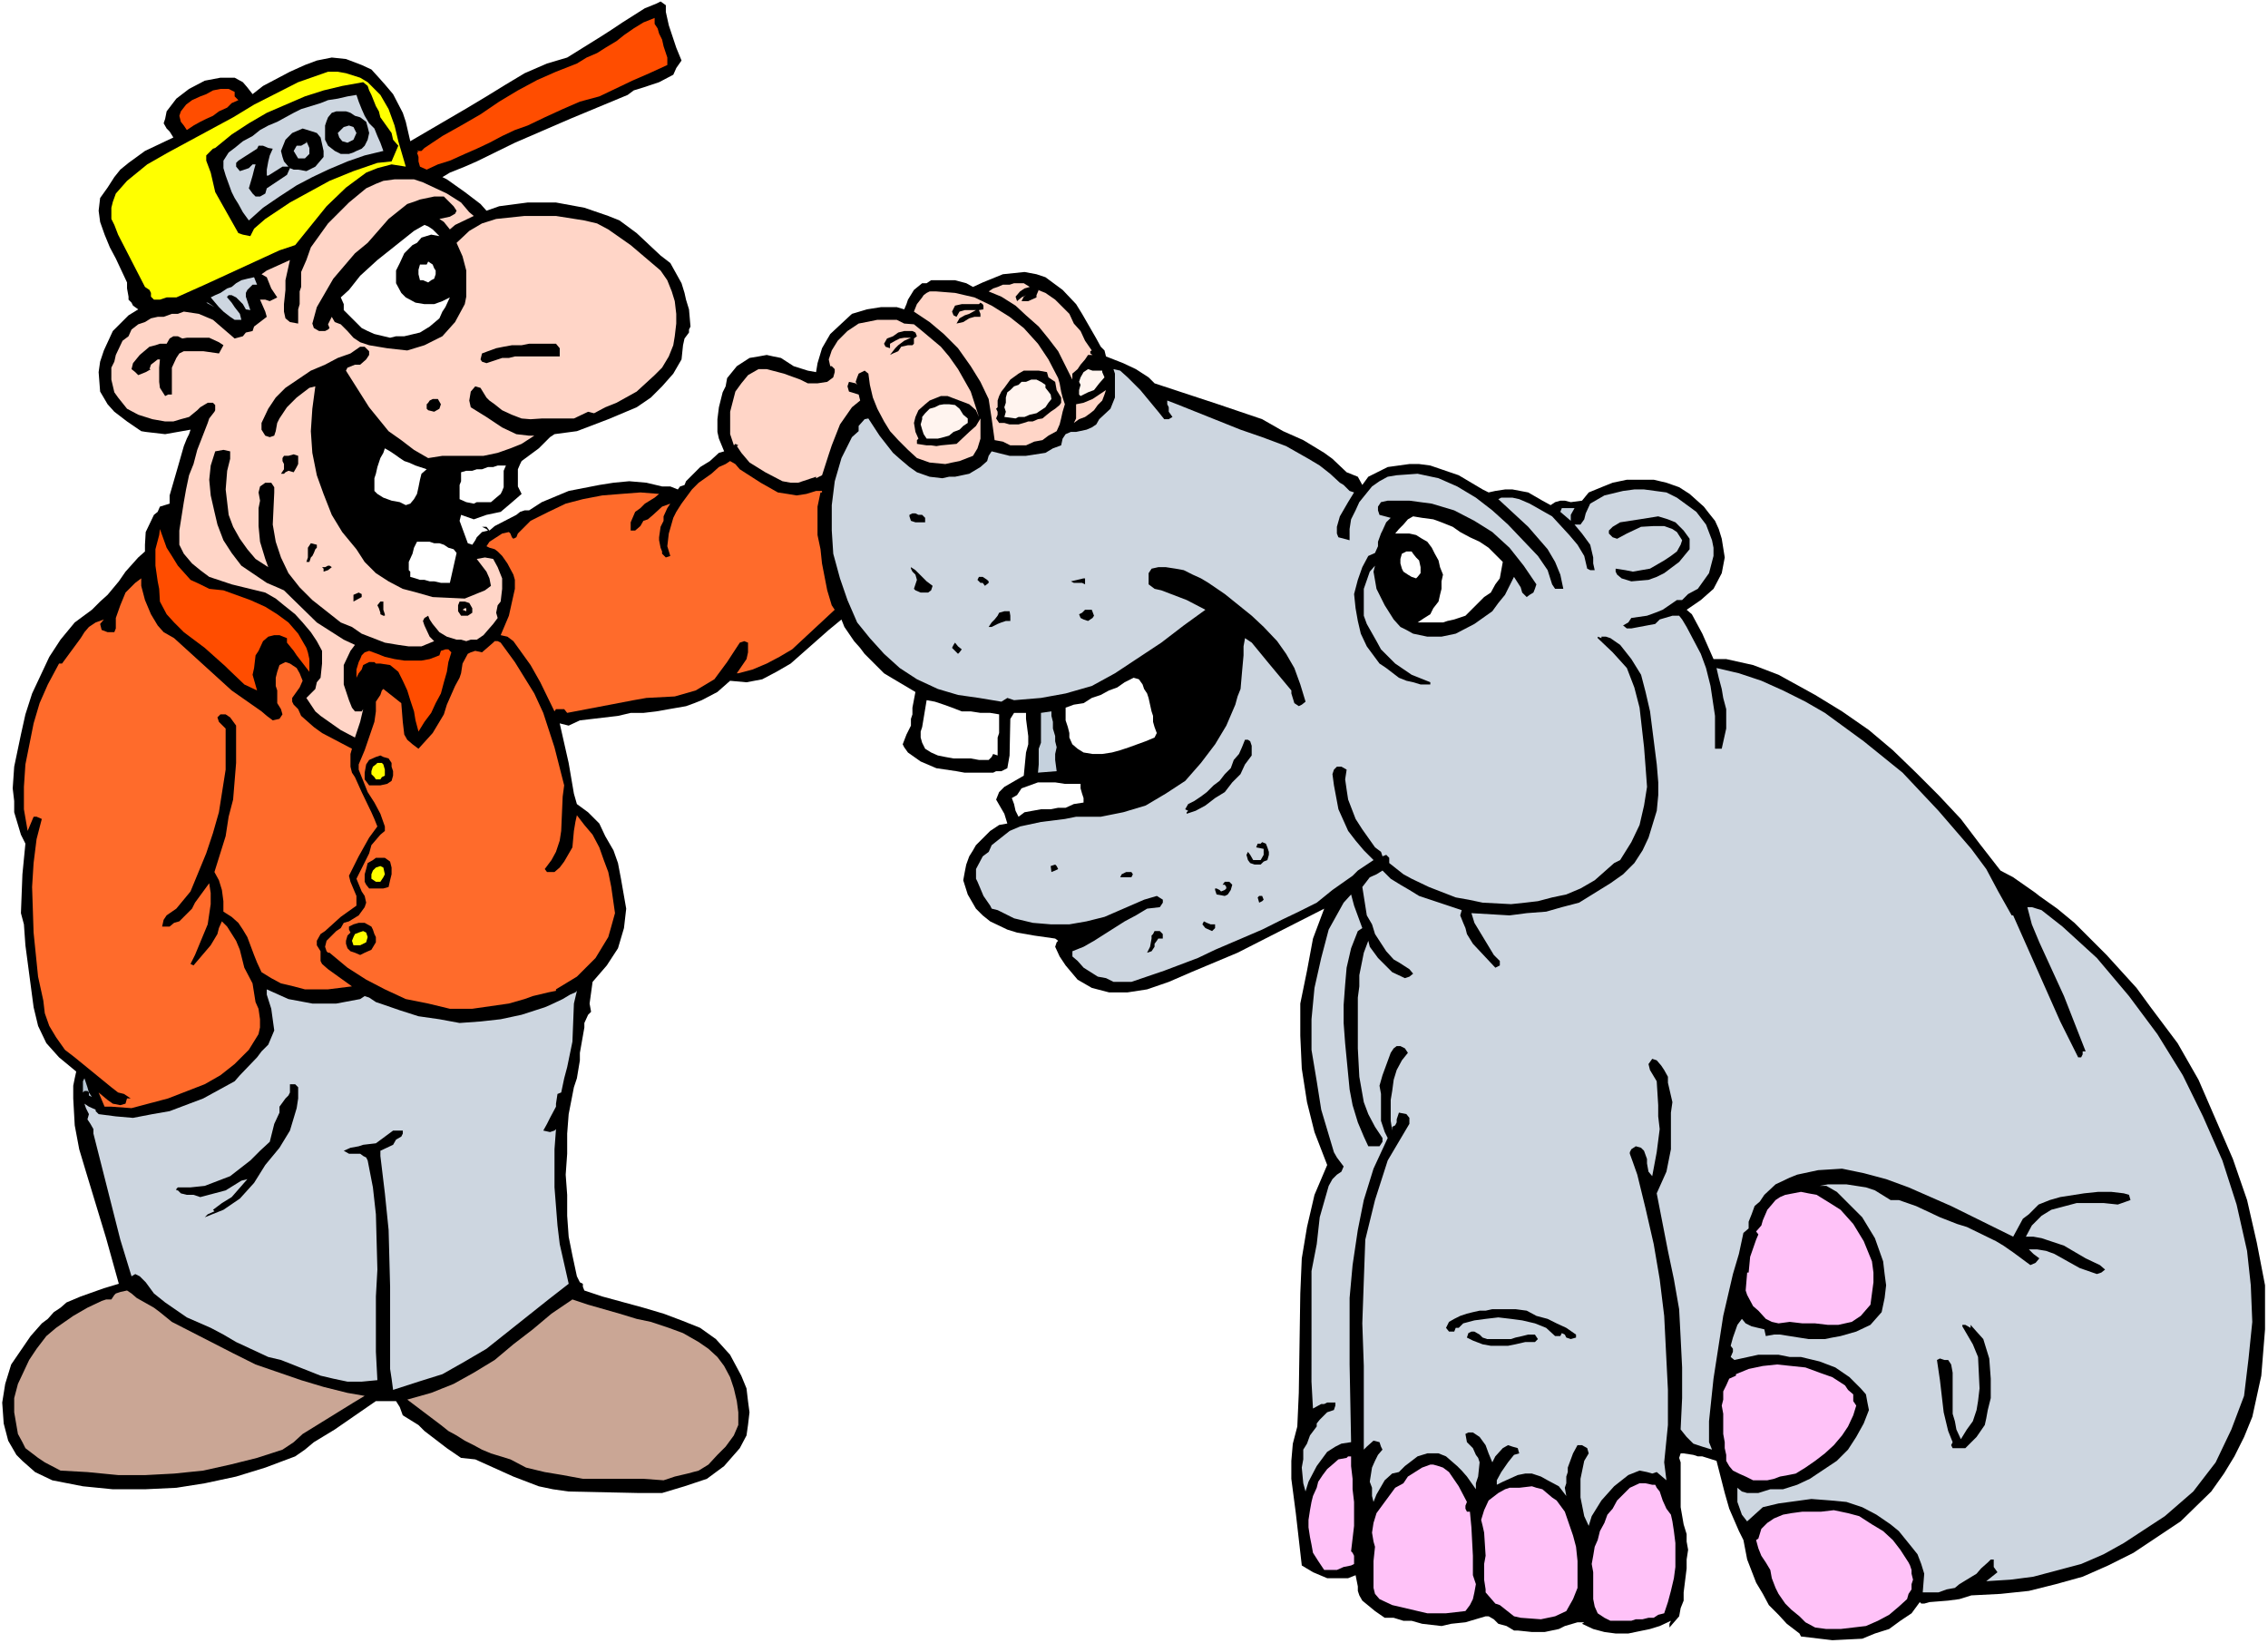 <?xml version="1.0" encoding="UTF-8" standalone="no"?>
<svg
   version="1.0"
   width="129.766mm"
   height="94.014mm"
   id="svg90"
   sodipodi:docname="Hippo 08.wmf"
   xmlns:inkscape="http://www.inkscape.org/namespaces/inkscape"
   xmlns:sodipodi="http://sodipodi.sourceforge.net/DTD/sodipodi-0.dtd"
   xmlns="http://www.w3.org/2000/svg"
   xmlns:svg="http://www.w3.org/2000/svg">
  <rect width="100%" height="100%" fill="#333333" stroke="none"/>
  <sodipodi:namedview
     id="namedview90"
     pagecolor="#ffffff"
     bordercolor="#000000"
     borderopacity="0.25"
     inkscape:showpageshadow="2"
     inkscape:pageopacity="0.0"
     inkscape:pagecheckerboard="0"
     inkscape:deskcolor="#d1d1d1"
     inkscape:document-units="mm" />
  <defs
     id="defs1">
    <pattern
       id="WMFhbasepattern"
       patternUnits="userSpaceOnUse"
       width="6"
       height="6"
       x="0"
       y="0" />
  </defs>
  <path
     style="fill:#ffffff;fill-opacity:1;fill-rule:evenodd;stroke:none"
     d="M 0,355.327 H 490.455 V 0 H 0 Z"
     id="path1" />
  <path
     style="fill:#000000;fill-opacity:1;fill-rule:evenodd;stroke:none"
     d="m 13.09,282.775 1.293,-1.131 3.07,-1.293 5.01,-1.777 3.232,-0.97 -2.747,-9.857 -4.363,-14.381 -1.454,-4.848 -0.97,-5.171 -0.323,-5.817 v -2.747 l 0.323,-1.616 0.323,-1.454 -3.717,-3.07 -2.747,-3.07 -1.778,-3.716 -0.97,-4.04 -0.646,-4.848 -1.131,-8.564 -0.323,-4.524 -0.646,-2.424 0.323,-8.402 0.646,-6.625 -0.97,-1.939 -1.454,-4.848 v -2.424 l -0.323,-2.747 0.323,-4.686 1.454,-6.948 0.97,-4.363 1.454,-4.524 3.717,-7.918 2.424,-3.716 3.07,-3.716 3.717,-2.747 1.778,-1.777 1.616,-1.454 2.424,-2.909 1.454,-2.101 2.747,-3.07 1.454,-1.293 v -1.454 l 0.162,-2.747 1.778,-3.716 0.808,-0.646 0.485,-1.131 2.101,-0.646 v -1.777 l 1.778,-6.14 1.293,-4.524 0.646,-1.616 0.485,-0.97 0.323,-0.97 -2.747,0.485 -2.747,0.485 -4.202,-0.485 -0.97,-0.162 -3.07,-2.101 -2.747,-2.101 -1.454,-1.616 -1.616,-2.747 -0.323,-4.201 0.323,-2.262 0.808,-2.424 1.939,-4.201 1.616,-1.616 1.778,-1.777 2.101,-1.293 -1.131,-0.808 -0.323,-0.646 -0.646,-0.646 v -0.646 l -0.323,-1.777 v -1.293 l -2.424,-5.171 -1.293,-2.424 -1.131,-2.747 -0.97,-2.747 -0.323,-2.424 0.323,-2.747 1.616,-2.262 1.454,-2.262 1.293,-1.616 1.778,-1.454 1.778,-1.293 1.778,-1.293 6.141,-2.909 -0.808,-1.293 -0.646,-0.646 -0.646,-1.131 0.323,-0.97 0.323,-1.616 2.101,-2.747 2.747,-2.101 3.394,-1.777 3.394,-0.646 h 3.07 l 1.778,0.97 0.97,1.131 1.131,1.454 2.262,-1.777 5.818,-3.07 3.232,-1.454 2.586,-0.97 3.232,-0.646 3.07,0.323 3.394,1.293 2.101,0.97 1.616,1.777 1.293,1.454 1.778,2.101 2.101,4.04 0.646,1.939 0.97,4.201 12.443,-7.271 4.04,-2.424 4.202,-2.585 4.04,-2.424 4.848,-2.101 4.363,-1.293 7.272,-4.524 2.262,-1.454 2.424,-1.616 4.848,-3.07 2.424,-0.97 0.97,-0.485 1.131,0.808 v 1.454 l 0.646,2.909 1.616,4.848 1.131,2.747 -1.131,1.616 -0.646,1.454 -3.07,1.616 -3.394,1.131 -2.101,0.646 -1.293,0.97 -12.443,5.171 -11.958,5.171 -8.242,4.04 -2.586,1.131 -3.232,1.293 -1.616,0.97 0.97,0.485 3.878,2.747 3.394,2.585 1.293,1.454 2.747,-0.97 6.141,-0.808 h 6.141 l 6.141,1.131 5.171,1.777 2.424,0.97 3.717,2.747 5.171,4.848 2.101,1.616 2.424,4.363 0.646,2.101 0.323,1.454 0.646,2.101 0.323,3.716 -0.323,0.646 v 0.646 l -0.97,1.293 -0.323,1.454 -0.323,3.07 -1.778,3.07 -2.424,2.747 -2.424,2.424 -3.07,2.101 -6.141,2.585 -6.787,2.585 -4.848,0.646 -0.97,0.646 -2.424,2.424 -3.717,2.747 -0.323,0.646 -0.485,1.131 v 3.716 l 0.485,0.97 0.323,0.646 -2.424,2.101 -2.101,1.777 -3.07,0.646 -2.747,0.97 -2.747,-0.97 -0.323,1.293 1.778,4.848 0.97,0.323 0.646,-0.97 0.323,-0.646 1.131,-1.131 1.293,-0.323 -0.323,-0.323 -0.97,-0.485 h 0.97 l 0.646,0.808 1.131,-0.97 4.686,-2.424 0.808,-0.646 0.97,-0.323 h 0.97 l 2.747,-1.777 5.818,-2.424 6.626,-1.293 3.07,-0.485 3.394,-0.323 3.717,0.323 3.394,0.808 h 1.778 l 1.616,0.646 0.485,-0.646 0.97,-0.323 0.323,-0.808 3.07,-3.07 2.101,-1.293 1.939,-1.777 1.131,-0.323 -1.131,-2.747 -0.323,-1.454 v -2.747 l 0.323,-2.585 0.808,-3.232 0.646,-1.293 0.323,-1.777 2.101,-2.585 2.747,-1.777 1.939,-0.323 1.778,-0.323 1.454,0.323 1.616,0.323 2.747,1.777 3.07,0.97 1.778,0.323 0.323,-1.939 0.97,-3.232 1.778,-3.07 2.424,-2.262 2.262,-2.101 3.232,-0.97 3.07,-0.485 h 3.394 l 1.616,0.485 0.485,-1.131 0.323,-0.97 1.293,-2.101 1.778,-1.454 h 0.97 l 0.97,-0.646 h 1.454 3.717 l 2.424,0.646 1.454,0.808 2.101,-0.97 4.363,-1.777 4.686,-0.485 2.586,0.485 1.939,0.646 3.717,2.747 2.909,3.07 1.293,2.101 3.07,5.332 0.97,1.777 0.808,0.808 0.323,1.293 3.717,1.454 2.747,1.293 2.747,1.777 1.293,1.293 13.736,4.524 9.534,3.232 4.525,2.585 4.363,1.939 4.525,2.747 1.778,1.293 3.07,2.909 2.424,0.97 0.97,1.777 1.293,-1.777 4.202,-2.101 4.686,-0.646 h 2.101 l 2.424,0.323 6.141,2.101 5.171,3.07 1.293,0.646 1.454,-0.323 2.101,-0.323 h 1.616 l 3.394,0.646 3.07,1.777 1.778,0.97 0.97,-0.646 1.131,-0.323 h 0.97 l 1.293,0.323 2.424,-0.323 1.454,-1.777 2.747,-1.131 2.424,-0.97 3.07,-0.646 h 5.818 l 2.747,0.646 2.747,0.97 2.262,1.454 3.07,2.747 1.131,1.454 1.293,1.616 0.808,1.777 0.646,2.101 0.646,4.04 -0.646,3.393 -1.778,3.393 -2.747,2.424 -3.07,2.101 1.131,0.97 2.262,4.201 2.424,5.494 h 2.747 l 5.818,1.293 5.494,2.101 7.918,4.363 5.818,3.555 5.818,4.04 5.171,4.363 5.01,4.848 4.848,4.848 4.848,5.171 4.04,5.332 4.525,5.817 2.747,1.454 4.848,3.393 0.808,0.646 3.878,2.747 3.717,3.07 6.949,6.948 6.464,7.11 3.07,4.201 5.818,7.756 4.525,7.918 3.717,8.564 3.717,8.564 3.07,8.887 2.101,9.21 1.778,9.21 v 9.534 l -0.808,10.018 -1.939,8.887 -1.778,4.363 -2.101,4.201 -2.262,3.716 -2.747,3.878 -6.626,6.463 -10.181,6.787 -5.494,2.747 -5.494,2.424 -5.818,1.616 -5.818,1.454 -6.141,0.646 -6.302,0.323 -2.586,0.808 -2.424,0.323 -4.04,0.323 -1.131,0.323 h -0.646 l -0.323,-0.323 -1.778,2.424 -2.424,1.616 -2.424,1.777 -3.07,0.97 -2.747,1.131 -6.464,0.323 -6.787,-0.808 -0.323,-0.646 -2.747,-2.101 -1.778,-1.939 -2.101,-2.101 -1.293,-2.424 -1.454,-2.424 -1.939,-5.009 -0.808,-4.201 -0.97,-1.939 -2.101,-4.848 -0.97,-3.393 -1.778,-6.948 -3.07,-0.97 h -0.97 l -0.97,-0.323 -2.101,-0.323 h -0.646 l -0.323,0.97 0.323,0.97 v 1.777 3.716 2.101 2.101 l 0.646,3.716 0.646,2.101 v 1.616 l 0.323,1.777 -0.323,2.101 v 1.939 l -0.646,5.171 v 1.777 l -0.646,1.616 -0.323,1.777 -2.101,2.424 v -0.808 l 0.323,-0.646 -2.424,1.131 -2.101,0.646 -4.686,0.97 h -2.747 l -2.424,-0.323 -2.424,-0.646 -2.424,-1.131 0.485,-0.323 h -1.454 l -2.747,0.808 -1.293,0.646 -3.07,0.646 h -1.454 -1.293 l -3.07,-0.323 h -0.808 l -1.616,-0.97 -1.778,-0.485 -0.97,-0.97 -1.131,-0.646 h -0.646 l -4.363,1.293 -3.07,0.323 -2.101,0.485 -4.202,-0.485 -2.262,-0.646 h -1.778 l -2.101,-0.646 h -1.939 l -2.101,-1.454 -2.747,-2.262 -0.646,-1.131 -0.323,-0.97 v -0.97 l -0.485,-2.424 -1.616,0.646 h -1.454 -1.293 -1.778 l -3.07,-1.293 -2.424,-1.454 -1.293,-11.311 -0.97,-7.433 v -3.878 l 0.323,-3.716 0.97,-3.716 0.323,-7.271 0.323,-21.491 0.323,-7.595 1.131,-6.787 1.616,-6.948 2.747,-6.463 -2.747,-7.11 -1.616,-6.463 -1.131,-7.271 -0.323,-7.11 v -6.948 l 1.454,-7.11 1.293,-6.948 2.424,-6.463 -18.746,9.534 -10.019,4.201 -4.848,2.101 -4.686,1.616 -4.202,0.646 h -1.939 -2.101 l -3.717,-0.97 -3.07,-1.777 -2.586,-3.07 -1.293,-1.939 -0.97,-2.101 0.323,-0.97 0.323,-0.323 -0.646,-0.485 -4.525,-0.646 -3.717,-0.646 -2.101,-0.646 -3.717,-1.777 -1.616,-1.293 -1.454,-1.454 -1.778,-3.07 -0.97,-3.07 0.323,-1.777 0.323,-1.616 0.646,-1.777 0.808,-1.293 0.646,-1.131 3.07,-3.07 0.97,-0.646 0.97,-0.646 1.778,-0.323 -0.646,-2.101 -1.778,-3.07 0.646,-1.616 1.131,-1.131 4.202,-2.424 0.485,-5.009 0.485,-1.777 v -1.777 l -0.485,-3.716 v -1.293 h -2.586 l -0.808,1.293 -0.162,7.918 -0.485,2.747 -1.293,0.646 h -1.131 l -0.646,0.323 h -6.141 l -1.778,-0.323 -4.363,-0.646 -3.394,-1.454 -2.747,-1.939 -0.808,-1.131 -0.323,-0.646 0.808,-2.101 0.97,-1.939 v -1.454 l 0.323,-0.97 v -1.454 l 0.646,-3.393 -5.171,-3.07 -1.616,-0.97 -4.202,-4.201 -0.97,-1.293 -1.293,-1.454 -2.101,-3.07 -0.646,-1.616 -2.747,2.262 -2.747,2.424 -2.747,2.424 -2.747,2.424 -3.07,1.777 -3.07,1.616 -3.394,0.646 -3.555,-0.323 -2.747,2.424 -3.394,1.777 -1.616,0.646 -1.778,0.646 -3.717,0.646 -2.747,0.485 -2.747,0.323 h -2.747 l -2.747,0.646 -5.494,0.646 -2.747,0.323 -2.424,1.131 -1.939,-0.485 1.939,8.564 1.131,6.625 0.646,2.262 2.424,1.777 2.424,2.424 1.293,2.747 1.778,3.07 0.97,2.747 0.646,3.393 1.131,6.463 -0.485,4.201 -1.293,4.363 -2.424,3.716 -3.07,3.555 -0.646,4.686 0.323,1.777 -0.646,0.646 -0.808,1.777 v 0.97 l -0.97,5.494 v 1.616 l -0.646,3.878 -0.646,1.939 -1.131,5.817 -0.323,4.201 v 4.363 l -0.323,4.524 0.323,4.363 v 4.524 l 0.323,4.524 0.808,4.04 0.97,4.524 0.646,1.293 0.646,0.323 v 0.646 l 0.323,0.808 3.878,1.293 8.888,2.424 4.363,1.293 3.878,1.454 4.04,1.616 3.394,2.424 3.07,3.393 2.424,4.524 1.131,2.747 0.323,2.747 0.323,2.424 -0.323,2.747 -0.323,2.262 -1.454,2.747 -3.394,3.878 -3.717,2.747 -4.848,1.616 -4.848,1.454 h -5.01 l -15.19,-0.323 -3.394,-0.485 -3.07,-0.646 -5.494,-2.101 -8.242,-3.716 -3.07,-0.323 -3.07,-2.101 -4.848,-3.716 -1.293,-1.293 -3.394,-2.101 -0.646,-1.777 -0.808,-1.293 h -3.394 -0.97 l -8.888,6.14 -4.525,2.747 -1.939,1.616 -2.101,1.454 -6.464,2.424 -6.302,1.939 -6.787,1.454 -6.141,0.97 -6.787,0.323 h -6.949 l -6.464,-0.646 -6.626,-1.293 -3.717,-1.777 -2.747,-2.424 -1.293,-1.293 -1.778,-3.07 -0.97,-3.716 -0.323,-4.524 0.646,-4.04 0.646,-2.101 0.646,-2.101 4.202,-6.14 2.424,-2.747 1.293,-0.97 1.293,-1.454 z"
     id="path2" />
  <path
     style="fill:#caa695;fill-opacity:1;fill-rule:evenodd;stroke:none"
     d="m 15.837,284.552 3.07,-1.777 3.07,-1.454 0.97,-0.323 h 1.131 l 0.646,-0.97 0.323,-0.323 0.97,-0.323 1.454,-0.323 0.97,0.646 1.131,0.97 3.717,2.101 1.293,0.97 2.586,2.101 13.251,6.787 4.848,2.424 9.858,3.393 4.848,1.454 5.171,1.293 3.717,0.646 -2.424,1.454 -10.989,6.787 -1.939,1.777 -2.424,1.616 -5.494,1.777 -5.818,1.454 -5.818,1.293 -6.302,0.646 -6.141,0.323 h -5.979 l -6.626,-0.646 -5.818,-0.323 -3.394,-1.777 -1.454,-0.97 -2.747,-2.101 -0.646,-1.293 -0.97,-1.777 -0.808,-4.686 v -3.07 l 0.808,-3.07 2.424,-5.171 1.616,-2.424 2.101,-2.747 2.101,-1.777 z"
     id="path3" />
  <path
     style="fill:#ff6b2b;fill-opacity:1;fill-rule:evenodd;stroke:none"
     d="m 12.766,143.488 h 0.646 l 4.04,-5.494 0.808,-1.293 0.97,-1.131 1.454,-0.97 1.778,-0.646 -0.808,0.97 0.323,1.293 1.293,0.485 h 1.454 l 0.323,-0.808 v -0.646 -1.616 l 0.97,-2.747 1.131,-2.747 2.101,-2.101 1.293,-0.97 v 1.616 l 0.808,3.07 1.293,3.07 1.454,2.424 1.293,1.454 2.262,1.293 12.443,11.311 6.464,4.524 1.131,0.97 1.293,0.97 1.454,-0.323 0.646,-0.97 -0.323,-1.131 -0.808,-1.293 v -2.747 l -0.323,-0.97 v -1.777 l 0.323,-1.293 0.485,-1.454 1.293,-0.646 0.97,0.323 1.454,0.97 0.646,1.131 0.646,1.616 -0.646,1.454 -1.616,2.262 v 0.808 l 0.323,0.646 0.97,0.97 0.646,1.454 2.747,2.424 1.778,1.293 6.464,3.393 -0.323,1.131 v 2.747 l 0.323,1.293 0.646,0.97 1.454,3.232 2.101,4.363 0.646,1.454 0.646,1.616 -1.778,2.424 -2.262,4.04 -2.101,4.201 0.323,1.293 1.293,3.07 v 1.131 0.97 l -3.394,2.424 -3.394,3.07 -0.97,0.646 -0.808,1.454 v 0.97 l 0.808,1.293 v 1.131 0.97 l 0.323,0.646 1.293,1.131 5.171,3.716 -5.171,0.646 h -2.747 -2.262 l -2.424,-0.646 -2.747,-0.646 -2.101,-1.131 -2.101,-1.293 -0.97,-2.101 -0.646,-1.616 -1.454,-3.878 -0.97,-1.616 -0.97,-1.454 -1.454,-1.293 -1.778,-1.131 v 0.323 -2.585 l -0.323,-2.424 -0.646,-2.101 -0.97,-1.777 2.424,-7.756 0.646,-4.201 0.97,-3.716 0.646,-7.918 v -4.04 -4.04 l -1.293,-1.777 -0.97,-0.646 h -1.131 l -0.646,0.646 0.323,0.97 1.454,1.454 v 4.363 4.524 l -1.454,9.21 -1.293,4.524 -1.454,4.363 -3.394,8.241 -3.07,3.716 -2.101,1.454 -0.646,0.97 -0.323,1.454 h 1.616 l 0.97,-0.808 1.131,-0.323 2.747,-2.747 0.646,-1.293 3.07,-4.201 0.323,2.101 v 2.424 l -0.646,4.363 -2.747,6.625 -0.97,1.939 0.646,0.323 3.717,-4.363 1.454,-2.424 0.323,-1.293 0.646,-1.454 1.131,1.131 1.939,3.07 0.808,1.939 0.97,3.878 1.778,3.393 0.646,4.04 0.646,1.454 0.323,2.262 v 1.777 l -0.323,1.454 -2.101,3.393 -3.07,3.07 -3.07,2.424 -3.394,1.939 -7.918,3.07 -7.918,2.101 -4.363,-0.323 h -1.454 l -1.293,-3.07 1.939,1.616 1.131,0.808 1.616,0.323 1.131,-0.323 0.323,-1.131 h 0.808 l -1.454,-0.97 -1.293,-0.323 -1.454,-1.131 -7.918,-6.463 -2.101,-1.616 -1.939,-2.747 -1.454,-2.424 -0.97,-2.747 -0.323,-2.747 -1.131,-5.171 -0.97,-9.534 -0.323,-9.857 0.323,-5.171 0.646,-5.171 1.131,-4.363 -1.131,-0.485 H 7.272 l -1.293,3.07 -0.808,-4.686 v -4.848 l 0.323,-4.848 1.778,-8.887 1.293,-4.363 1.778,-4.04 z"
     id="path4" />
  <path
     style="fill:#b5c4d2;fill-opacity:1;fill-rule:evenodd;stroke:none"
     d="m 18.261,233.168 0.323,0.97 0.323,0.97 0.323,1.131 0.646,0.97 -0.646,-0.323 v -0.646 l -0.323,-0.323 h -0.646 l -0.323,0.323 v 0.97 -1.293 -1.131 -0.97 z"
     id="path5" />
  <path
     style="fill:#cdd6e0;fill-opacity:1;fill-rule:evenodd;stroke:none"
     d="m 18.261,238.662 0.97,0.646 1.454,0.646 v 0.323 l 0.646,0.646 3.717,0.485 3.717,0.323 4.202,-0.808 3.717,-0.646 7.272,-2.747 6.787,-3.716 1.131,-1.293 3.717,-3.878 0.97,-1.293 1.454,-1.454 1.293,-3.07 -0.646,-4.686 -0.97,-3.07 v -1.131 l 4.686,2.101 5.171,0.97 h 5.171 l 5.171,-0.97 0.97,-0.646 0.97,0.323 1.454,0.97 0.97,0.323 4.202,1.454 4.04,1.293 4.525,0.646 4.363,0.808 4.525,-0.323 4.363,-0.485 4.525,-0.97 5.01,-1.616 1.131,-0.485 2.747,-1.293 1.616,-0.97 1.131,-0.485 0.323,-0.323 -0.646,2.747 -0.323,8.241 -1.131,5.494 -0.646,2.424 -0.646,3.07 -0.808,0.323 -0.323,2.101 v 0.646 l -1.293,2.424 -0.646,1.293 -0.808,1.454 1.454,0.323 0.97,-0.323 0.323,-0.323 -0.323,4.363 v 8.241 l 0.646,8.241 0.485,4.04 1.939,8.564 -4.363,3.393 -13.413,10.665 -4.686,2.747 -4.848,2.747 -5.171,1.616 -5.494,1.777 -0.323,-2.424 -0.323,-2.101 v -13.25 -4.524 l -0.323,-12.28 -0.808,-7.918 -0.97,-8.079 v -1.131 l 2.747,-1.293 0.646,-1.131 1.131,-0.646 0.323,-0.646 v -0.646 h -0.323 -0.323 0.323 -1.778 l -3.717,2.747 -2.747,0.323 -0.97,0.323 -1.778,0.323 -1.454,0.646 1.131,0.646 h 2.424 l 0.646,0.485 0.646,0.323 0.323,0.646 1.131,5.817 0.646,5.817 0.323,11.957 -0.323,5.817 v 11.957 l 0.323,6.14 -3.394,0.323 h -3.07 l -3.07,-0.646 -2.747,-0.646 -8.565,-3.393 -2.747,-0.646 -6.949,-3.232 -2.747,-1.616 -2.747,-1.454 -5.171,-2.262 -4.686,-3.232 -2.424,-1.939 -1.778,-2.424 -0.646,-0.646 -0.646,-0.646 -0.97,-0.485 -0.808,0.485 -2.424,-7.918 -5.818,-22.945 v -0.97 l -0.646,-1.131 -0.646,-0.97 0.323,-1.131 -0.646,-1.293 z"
     id="path6" />
  <path
     style="fill:#ffd5c7;fill-opacity:1;fill-rule:evenodd;stroke:none"
     d="m 32.643,68.835 1.454,-0.323 h 1.293 l 1.778,-0.646 h 1.293 l 1.293,-0.485 3.232,0.485 3.07,1.293 4.686,4.04 1.778,-0.485 0.646,-0.808 1.454,-0.323 0.323,-0.97 2.747,-2.101 -0.323,-1.131 -1.131,-2.585 h 1.131 l 0.97,0.323 0.646,-0.323 0.97,-0.485 -0.323,-0.485 -0.97,-1.454 -0.97,-2.424 -1.131,-0.646 1.131,-0.808 5.01,-2.262 -0.97,4.363 v 2.101 l -0.323,3.07 v 1.616 l 0.323,1.454 0.97,0.808 1.778,0.323 v -3.07 l 0.323,-1.131 v -2.747 l 0.323,-0.97 v -3.232 l 1.131,-2.585 0.97,-2.747 3.717,-5.171 4.525,-4.524 3.717,-3.07 2.101,-0.97 1.616,-0.646 2.424,-0.323 h 1.778 2.424 l 1.939,0.646 5.171,2.424 3.07,1.939 1.778,2.101 0.97,0.808 -4.04,1.939 -1.131,0.97 -1.293,-1.616 -0.97,-0.646 2.262,-0.485 1.131,-0.646 0.323,-0.646 -0.646,-0.97 -2.101,-2.101 h -2.101 l -3.07,0.646 -1.293,0.485 -1.454,0.485 -4.04,3.232 -4.525,5.171 -2.747,2.262 -4.686,5.494 -1.778,3.07 -1.778,3.07 -0.97,3.555 0.323,0.97 1.131,0.646 h 1.293 l 0.646,-0.323 0.323,-0.323 -0.323,-0.808 0.808,-1.616 0.646,1.131 1.293,0.485 1.454,1.454 1.293,1.454 1.454,0.97 1.939,0.646 3.878,0.646 4.363,0.485 3.717,-1.131 3.878,-1.939 2.747,-3.07 2.101,-3.878 0.323,-1.616 v -1.777 -3.878 l -0.808,-3.07 -1.293,-2.909 2.747,-2.585 2.747,-1.616 3.07,-0.97 6.141,-0.646 h 3.394 3.394 l 6.141,0.97 2.747,0.646 2.424,1.293 4.848,3.393 6.464,5.494 1.454,2.101 0.97,2.424 0.646,2.101 0.323,2.747 v 2.101 l -0.323,2.747 -0.323,1.939 -0.97,2.424 -1.454,2.424 -1.616,1.616 -3.878,3.555 -4.363,2.424 -2.424,0.97 -2.424,1.293 -1.293,-0.323 -3.07,1.454 h -6.949 l -2.424,0.162 -1.939,-0.162 -2.101,-0.808 -2.101,-0.97 -1.616,-1.293 -1.131,-0.808 -0.646,-0.646 -1.293,-2.101 -1.131,-0.323 -0.97,1.131 -0.323,1.939 0.323,1.454 3.394,2.101 3.394,2.262 3.07,1.454 2.747,0.323 h 1.131 l -2.747,1.777 -2.424,0.97 -2.747,0.97 -3.07,0.646 h -8.888 l -3.07,0.485 -3.07,-1.777 -2.747,-2.101 -2.747,-1.939 -4.202,-5.171 -5.01,-7.918 0.323,-0.646 1.616,-0.646 h 1.131 l 1.293,-1.131 0.646,-0.97 v -0.808 l -0.97,-0.97 h -0.97 l -2.101,1.454 -2.747,0.97 -2.747,1.454 -3.07,1.293 -5.494,3.716 -2.101,2.101 -1.616,2.424 -1.454,3.07 v 1.454 l 0.808,1.293 0.97,0.323 0.97,-0.323 0.323,-0.97 0.323,-1.777 0.485,-0.97 1.616,-2.424 2.101,-2.101 2.747,-2.101 1.293,-0.323 -0.646,4.848 -0.323,4.848 0.323,4.686 0.97,4.848 1.454,4.04 1.778,4.524 2.262,3.716 3.07,3.716 1.778,2.747 2.424,2.424 2.747,1.777 3.07,1.616 3.07,0.808 3.394,0.97 6.949,0.323 4.363,-1.777 1.293,-0.97 -0.323,-1.616 -0.646,-1.454 -2.101,-2.747 1.778,-0.323 1.778,0.323 0.97,1.777 0.97,2.424 v 2.262 l -0.323,2.747 -0.646,0.808 -0.323,1.616 0.323,1.131 -0.97,1.293 -1.131,1.293 -0.97,1.131 -1.454,0.97 h -1.293 l -0.97,0.323 -1.131,-0.323 h -0.97 l -2.101,-0.646 -1.616,-0.97 -1.454,-1.777 -0.646,-0.97 -0.323,-0.808 -0.808,0.485 -0.323,0.646 0.323,0.97 1.131,2.424 0.97,0.97 -2.747,1.131 H 88.395 l -2.262,-0.323 -2.909,-0.485 -5.01,-1.939 -2.101,-1.454 -2.424,-0.97 -6.141,-4.848 -2.747,-2.747 -2.424,-3.07 -1.616,-3.393 -1.131,-3.393 -0.646,-3.716 0.323,-6.948 v -1.131 l -0.646,-0.97 h -1.293 l -1.131,0.808 -0.323,1.293 0.323,1.777 -0.323,1.616 v 3.878 l 0.323,3.393 1.131,3.716 0.646,1.777 -2.747,-1.777 -1.778,-2.101 -1.616,-2.262 -1.454,-2.585 -0.97,-2.585 -0.323,-2.747 -0.323,-2.747 0.323,-4.04 0.646,-2.585 v -1.616 l -1.454,-0.323 -1.778,0.323 -0.97,3.07 -0.323,3.07 0.323,3.393 0.808,3.555 0.646,2.747 1.293,3.393 1.778,2.747 2.101,2.747 5.494,3.716 2.262,0.97 1.454,0.646 7.11,6.948 5.818,3.716 2.424,1.131 -0.97,1.293 -1.454,3.07 v 4.201 l 1.131,3.393 0.646,1.616 0.646,0.808 h 1.454 l 0.323,-0.485 -0.646,2.747 -1.131,3.393 -3.07,-1.616 -4.363,-3.07 -1.131,-0.97 -1.939,-2.909 1.939,-1.939 0.323,-1.454 0.808,-0.97 0.323,-3.07 v -2.747 l -1.131,-2.101 -1.293,-1.939 -1.778,-2.101 -1.616,-1.777 -2.424,-1.939 -1.778,-1.454 -2.262,-1.293 -7.272,-1.777 -4.848,-1.616 -1.939,-1.454 -1.778,-1.454 -1.778,-2.101 -0.97,-1.939 v -3.07 l 0.97,-6.14 0.485,-2.747 0.646,-3.07 0.97,-2.424 0.808,-3.07 2.262,-5.817 0.323,-0.97 1.131,-1.454 0.162,-0.323 v -1.131 l -0.485,-0.485 h -1.131 l -1.616,0.97 -0.646,0.646 -1.778,1.454 -1.778,0.485 -1.616,0.485 H 35.714 L 32.966,90.65 29.896,89.68 27.472,88.387 25.533,85.964 24.725,84.832 24.078,82.085 V 80.793 79.5 l 0.646,-1.293 0.323,-1.454 1.454,-3.07 1.293,-0.97 0.646,-1.454 1.454,-1.131 1.454,-0.485 z"
     id="path7" />
  <path
     style="fill:#ffff00;fill-opacity:1;fill-rule:evenodd;stroke:none"
     d="m 31.835,35.549 4.525,-2.585 14.059,-7.595 4.525,-2.747 9.534,-4.848 6.464,-2.262 h 2.101 l 1.778,0.323 3.07,0.97 1.616,0.97 2.747,2.747 1.778,3.07 1.293,3.555 0.808,3.393 1.616,5.494 -3.07,-0.485 -3.07,0.808 -2.424,0.97 -4.363,3.232 -4.202,4.04 -6.787,8.402 -3.394,1.131 -16.16,7.433 -6.141,2.747 h -2.101 l -1.454,0.485 h -1.293 l -0.646,-0.646 v -0.808 l -0.323,-0.646 -0.97,-0.646 -5.818,-11.311 -0.808,-2.101 -0.646,-1.293 v -2.424 l 0.323,-1.293 0.646,-1.777 2.424,-2.747 z"
     id="path8" />
  <path
     style="fill:#000000;fill-opacity:1;fill-rule:evenodd;stroke:none"
     d="m 36.037,74.329 0.646,-1.131 0.808,-0.485 h 0.97 l 0.97,0.485 0.97,-0.162 h 1.454 3.394 l 2.101,0.97 0.97,0.646 -0.97,1.777 -3.394,-0.485 h -4.202 l -0.97,0.485 -0.646,0.97 -0.97,2.101 v 3.716 1.131 0.97 h -0.808 l -0.646,0.323 -1.131,-1.777 -0.162,-1.293 v -3.07 l 0.162,-1.777 h -0.485 l -1.454,1.131 -0.323,0.97 h 0.323 l -1.131,0.646 -1.616,0.646 -0.646,-0.646 -0.808,-0.646 0.323,-1.293 1.454,-1.777 2.101,-1.777 1.293,-0.323 0.97,-0.323 z"
     id="path9" />
  <path
     style="fill:#ff4d00;fill-opacity:1;fill-rule:evenodd;stroke:none"
     d="m 34.582,114.403 1.454,4.04 1.131,1.777 1.293,2.101 2.747,3.07 2.101,0.97 1.939,0.97 3.07,0.323 5.818,2.101 3.232,1.454 2.586,1.616 2.424,1.777 2.101,2.424 1.778,3.07 0.323,0.97 0.323,1.454 v 2.747 l -2.747,-3.555 -0.646,-0.97 -1.454,-1.777 v -0.97 l -1.616,-0.646 h -1.131 l -1.293,0.323 -1.131,0.97 -0.97,2.101 -0.646,0.97 -0.323,2.747 -0.323,1.454 0.97,3.393 -2.747,-1.293 -3.394,-3.232 -0.646,-0.646 -4.525,-4.04 -4.525,-3.393 -2.101,-2.101 -1.616,-1.777 -1.454,-2.747 -0.162,-2.747 -0.323,-1.616 -0.485,-3.393 v -3.555 l 0.808,-3.07 z"
     id="path10" />
  <path
     style="fill:#000000;fill-opacity:1;fill-rule:evenodd;stroke:none"
     d="m 38.461,256.76 h 2.747 l 3.07,-0.323 5.494,-2.101 4.363,-3.393 2.101,-2.101 2.101,-1.939 0.97,-3.878 1.131,-2.424 v -1.293 l 1.293,-1.777 0.646,-0.646 0.323,-0.646 v -1.777 h 1.131 l 0.646,0.646 v 2.424 l -0.323,2.101 -1.454,4.848 -2.262,3.716 -3.07,3.716 -2.424,3.878 -3.07,3.393 -3.555,2.424 -4.04,1.616 0.646,-0.646 1.454,-0.646 -0.323,-0.323 1.939,-1.454 2.101,-1.293 3.394,-3.878 -1.293,0.323 -3.394,2.101 -5.494,1.454 -1.454,-0.485 h -1.454 l -1.293,-0.323 -0.646,-0.646 h -0.323 v -0.323 z"
     id="path11" />
  <path
     style="fill:#ff4d00;fill-opacity:1;fill-rule:evenodd;stroke:none"
     d="m 44.602,20.36 1.454,-0.808 1.616,-0.323 h 1.778 l 1.293,0.646 v 0.97 l 0.808,0.808 -1.454,0.646 -0.97,0.97 -1.778,0.808 -1.293,0.97 -1.454,0.646 -1.293,0.646 -1.454,0.808 -1.454,0.97 -0.646,-0.97 -0.646,-0.808 -0.323,-1.293 0.323,-0.97 1.131,-1.454 1.293,-0.97 1.778,-0.808 z"
     id="path12" />
  <path
     style="fill:#cdd6e0;fill-opacity:1;fill-rule:evenodd;stroke:none"
     d="M 46.379,66.412 44.602,65.442 h -0.97 1.293 z"
     id="path13" />
  <path
     style="fill:#000000;fill-opacity:1;fill-rule:evenodd;stroke:none"
     d="m 46.541,31.994 3.555,-2.909 3.717,-2.424 3.878,-2.262 8.242,-3.555 4.04,-1.293 4.04,-0.97 4.525,-0.808 0.97,0.808 0.323,0.97 0.485,0.97 0.97,2.424 0.646,1.131 0.323,1.293 2.424,3.393 0.323,1.454 1.131,1.293 -1.454,3.393 -3.07,0.323 -5.171,1.777 -5.171,2.101 -8.565,4.686 -5.333,3.555 -2.424,2.101 -0.808,1.616 -1.616,-0.323 -0.97,-0.323 -5.01,-8.887 -0.97,-4.201 -0.97,-2.585 v -1.131 l 1.454,-1.454 z"
     id="path14" />
  <path
     style="fill:#cdd6e0;fill-opacity:1;fill-rule:evenodd;stroke:none"
     d="m 54.944,59.948 0.646,1.616 h -0.97 l -0.485,0.485 -0.646,0.646 -0.323,0.646 v 0.808 l 0.323,0.97 0.323,0.97 0.323,0.97 -0.97,-0.162 -0.646,-1.131 -0.646,-0.646 -0.808,-0.808 -0.97,-0.485 h -0.646 l -0.323,0.323 v 0.162 l 0.97,1.131 0.646,0.97 1.131,1.454 0.323,1.293 h -1.454 l -0.97,-0.646 -1.454,-1.131 -0.97,-0.97 -1.778,-2.101 0.97,-0.485 1.131,-0.485 1.454,-0.97 0.97,-0.323 0.97,-0.808 1.131,-0.646 1.293,-0.323 z"
     id="path15" />
  <path
     style="fill:#cdd6e0;fill-opacity:1;fill-rule:evenodd;stroke:none"
     d="m 61.731,25.369 1.778,-0.97 1.616,-0.808 2.101,-0.646 2.101,-0.646 1.616,-0.646 2.101,-0.323 2.101,-0.485 1.939,-0.323 0.485,1.454 0.646,1.616 0.646,1.454 0.97,1.616 1.131,1.131 0.646,1.616 0.646,1.454 0.646,1.777 -4.04,0.97 -3.717,1.293 -4.202,1.777 -3.394,1.616 -3.394,1.777 -3.717,2.424 -3.555,2.424 -3.07,2.747 -1.293,-1.777 -0.97,-1.777 -0.808,-1.293 -0.646,-1.293 -0.646,-1.777 -0.646,-1.777 -0.485,-1.616 v -1.616 l 1.131,-1.777 1.293,-0.97 1.778,-1.454 2.101,-1.131 1.616,-1.293 1.778,-0.97 1.939,-0.808 z"
     id="path16" />
  <path
     style="fill:#000000;fill-opacity:1;fill-rule:evenodd;stroke:none"
     d="m 55.59,32.156 0.323,-0.646 h 0.97 l 1.131,0.485 0.97,0.162 -0.646,1.454 -0.323,1.293 -0.323,1.777 v 1.293 h 0.323 l 3.07,-1.939 h 1.293 l -0.97,-1.131 -0.323,-0.97 -0.323,-1.293 0.97,-2.424 1.454,-1.454 2.262,-0.97 2.101,0.646 0.97,0.323 0.808,0.97 0.323,1.454 0.323,1.454 v 1.293 l -1.778,2.101 -1.939,0.97 -1.778,-0.323 h -0.97 l -0.808,-0.323 -0.646,1.454 -4.363,2.909 -0.323,1.131 -1.131,0.646 h -0.97 l -0.646,-0.646 -0.808,-1.131 0.808,-2.747 0.323,-1.293 0.323,-1.131 h -0.646 l -0.808,0.808 -0.97,0.323 -0.97,0.323 -0.808,-0.97 v -0.808 l 0.485,-0.485 z"
     id="path17" />
  <path
     style="fill:#000000;fill-opacity:1;fill-rule:evenodd;stroke:none"
     d="m 62.378,98.567 1.131,-0.323 0.97,0.323 v 0.646 1.131 l -0.323,0.646 -0.646,1.131 -1.131,-0.323 -0.646,0.323 -0.323,0.323 h -0.646 l 0.646,-0.97 v -1.131 l -0.323,-0.646 v -0.646 l 0.323,-0.485 z"
     id="path18" />
  <path
     style="fill:#cdd6e0;fill-opacity:1;fill-rule:evenodd;stroke:none"
     d="m 64.155,31.509 h 0.97 l 1.131,-0.646 v -0.323 l 0.646,1.454 v 1.293 l -0.97,0.97 h -1.454 l -0.97,-1.616 z"
     id="path19" />
  <path
     style="fill:#000000;fill-opacity:1;fill-rule:evenodd;stroke:none"
     d="m 66.579,118.442 0.646,-0.97 1.293,0.323 v 0.323 0.323 l -0.323,0.323 -0.323,0.808 -0.323,0.646 -0.323,0.323 -0.323,0.97 h -0.646 l 0.323,-0.97 v -0.97 -0.808 z"
     id="path20" />
  <path
     style="fill:#000000;fill-opacity:1;fill-rule:evenodd;stroke:none"
     d="m 69.65,122.643 h 0.646 l 0.646,-0.323 h 0.323 l 0.485,0.323 -0.808,0.646 -0.97,0.323 v -0.646 z"
     id="path21" />
  <path
     style="fill:#ff6b2b;fill-opacity:1;fill-rule:evenodd;stroke:none"
     d="m 73.69,200.689 0.646,-1.131 1.131,-0.323 2.101,-1.293 1.293,-1.777 0.323,-0.97 -0.323,-1.454 -0.646,-0.97 -1.131,-2.747 2.747,-5.494 0.485,-1.777 1.939,-2.262 0.97,-0.808 v -0.97 l -0.97,-2.747 -1.293,-2.424 -1.454,-2.262 -0.97,-2.424 -0.97,-2.424 v -1.131 l 1.293,-3.07 2.101,-6.14 0.323,-2.262 v -2.101 l 0.97,-1.454 0.323,-0.97 0.323,-0.323 3.878,3.07 0.323,4.04 0.323,2.747 0.646,1.131 1.131,0.97 1.293,0.97 3.07,-3.393 2.424,-4.04 0.646,-2.101 1.778,-4.04 0.97,-1.777 0.323,-0.97 0.323,-2.101 1.131,-2.101 0.646,-0.323 0.97,-0.323 1.454,0.323 2.424,-2.101 0.323,-0.323 h 0.646 l 0.646,0.323 3.07,4.201 2.101,3.393 2.101,3.393 1.939,4.201 2.424,7.433 2.101,8.241 -0.323,2.424 -0.323,7.433 -0.323,2.101 -0.808,2.424 -0.97,1.777 -1.454,1.939 0.485,0.646 h 0.323 0.323 0.97 l 1.131,-0.97 0.97,-1.293 1.778,-3.07 0.323,-3.555 0.323,-1.939 0.323,-1.454 1.616,2.101 1.778,2.101 1.454,2.747 0.97,2.747 0.97,2.585 0.646,3.232 0.808,5.655 -0.808,2.909 -0.646,2.262 -2.747,4.524 -4.04,4.04 -4.525,2.747 v 0.323 l -1.616,0.323 -3.394,0.808 -1.778,0.646 -3.394,0.97 -7.918,1.131 h -4.848 l -4.686,-1.131 -4.848,-0.97 -4.525,-2.101 -4.04,-2.101 -4.04,-2.585 -3.878,-3.232 H 70.942 l -0.323,-0.323 -0.323,-0.97 0.323,-1.293 2.101,-2.101 z"
     id="path22" />
  <path
     style="fill:#000000;fill-opacity:1;fill-rule:evenodd;stroke:none"
     d="m 70.942,25.369 0.808,-0.97 0.97,-0.323 h 0.97 1.131 l 0.97,0.323 0.97,0.646 1.131,0.323 1.293,0.97 0.323,1.131 0.323,1.293 -0.323,1.454 -0.646,1.293 -0.646,0.646 -1.131,0.485 -0.646,0.323 -0.97,0.323 H 73.69 L 72.397,32.64 70.942,31.509 70.296,30.217 v -1.454 -0.97 -0.646 l 0.323,-0.97 z"
     id="path23" />
  <path
     style="fill:#cdd6e0;fill-opacity:1;fill-rule:evenodd;stroke:none"
     d="m 75.467,27.146 0.97,0.323 0.646,1.293 -0.646,1.454 -1.293,0.646 -1.131,-0.323 -0.646,-0.808 -0.323,-0.97 0.646,-0.646 0.646,-0.646 z"
     id="path24" />
  <path
     style="fill:#ffffff;fill-opacity:1;fill-rule:evenodd;stroke:none"
     d="m 91.789,48.637 0.808,0.323 0.97,0.646 1.454,1.454 -1.778,-0.323 -2.101,0.646 -0.97,1.131 -0.97,0.485 -1.778,1.777 -0.97,2.101 -0.808,1.616 v 1.777 0.97 l 1.131,2.101 0.97,0.97 2.101,1.131 1.939,0.323 h 2.101 l 1.778,-0.646 1.616,-0.808 -0.97,2.101 -0.646,0.97 -0.646,1.454 -2.101,1.777 -2.101,1.293 -3.394,0.808 H 85.648 L 84.355,73.037 80.962,72.229 79.507,71.582 78.214,70.936 74.336,67.058 v -1.293 l -0.646,-1.454 1.778,-1.616 2.424,-3.07 3.717,-3.393 7.918,-6.302 z"
     id="path25" />
  <path
     style="fill:#000000;fill-opacity:1;fill-rule:evenodd;stroke:none"
     d="m 75.79,201.659 -0.323,-0.646 v -0.646 l 0.97,-0.485 1.131,-0.323 h 1.293 l 1.454,0.808 0.323,0.646 0.323,0.97 0.323,0.646 v 1.131 l -0.97,1.616 -1.454,0.646 -0.97,0.485 -1.131,-0.485 -0.97,-0.323 -0.646,-0.646 -0.323,-0.97 v -0.646 l 0.323,-1.131 z"
     id="path26" />
  <path
     style="fill:#ffff00;fill-opacity:1;fill-rule:evenodd;stroke:none"
     d="m 77.568,201.659 0.97,-0.323 0.646,0.323 0.323,0.97 -0.323,1.131 -1.293,0.646 h -1.454 l -0.323,-0.97 0.323,-0.808 0.323,-0.646 z"
     id="path27" />
  <path
     style="fill:#000000;fill-opacity:1;fill-rule:evenodd;stroke:none"
     d="m 77.568,128.137 0.646,0.323 v 0.646 l -1.778,0.97 v -1.454 z"
     id="path28" />
  <path
     style="fill:#ff4d00;fill-opacity:1;fill-rule:evenodd;stroke:none"
     d="m 79.83,140.741 1.778,0.646 1.616,0.646 2.101,0.485 2.101,0.323 h 1.778 1.939 l 1.778,-0.323 2.101,-0.808 0.323,-0.97 0.97,-0.323 h 0.646 l 0.646,0.646 -0.646,2.101 -0.323,2.101 -0.646,2.262 -0.646,2.424 -1.131,2.101 -0.97,2.101 -1.454,1.939 -1.293,2.101 -0.646,-2.424 -0.323,-1.939 -0.808,-2.424 -0.646,-2.101 -0.97,-2.101 -0.97,-1.939 -1.778,-1.454 -2.101,-0.323 h -0.97 l -0.323,-0.323 H 79.83 l -0.646,0.323 -0.646,0.323 -0.323,0.97 -0.646,0.808 -0.485,0.97 v -1.777 l 0.485,-1.616 0.323,-0.646 0.323,-0.808 0.646,-0.646 z"
     id="path29" />
  <path
     style="fill:#000000;fill-opacity:1;fill-rule:evenodd;stroke:none"
     d="m 80.638,185.985 0.646,-0.485 h 0.97 0.97 l 1.131,0.808 0.323,1.293 v 1.454 l -0.323,1.293 -0.323,1.454 -1.131,0.323 H 82.254 80.962 79.83 l -0.646,-0.808 -0.323,-0.646 v -1.616 l 0.323,-1.131 0.323,-1.293 z"
     id="path30" />
  <path
     style="fill:#000000;fill-opacity:1;fill-rule:evenodd;stroke:none"
     d="m 81.285,163.686 0.97,-0.323 0.646,0.323 1.131,0.323 0.646,0.97 v 0.808 l 0.323,0.97 v 0.97 l -0.323,1.131 -0.97,0.646 -1.454,0.323 H 80.962 79.83 l -0.97,-1.293 v -1.454 l 0.323,-1.777 0.646,-0.97 z"
     id="path31" />
  <path
     style="fill:#ffff00;fill-opacity:1;fill-rule:evenodd;stroke:none"
     d="m 82.254,187.278 0.646,0.323 0.323,1.454 -0.323,0.646 -0.646,0.97 h -0.97 l -0.97,-0.646 v -0.97 l 0.323,-0.808 0.646,-0.646 z"
     id="path32" />
  <path
     style="fill:#ffff00;fill-opacity:1;fill-rule:evenodd;stroke:none"
     d="m 81.285,165.302 0.323,-0.323 h 0.97 l 0.323,0.323 0.323,1.131 v 0.646 0.646 l -0.646,0.323 -0.323,0.485 h -0.97 l -0.323,-0.485 -0.646,-0.646 v -0.646 l 0.323,-0.97 z"
     id="path33" />
  <path
     style="fill:#ffffff;fill-opacity:1;fill-rule:evenodd;stroke:none"
     d="m 83.224,96.951 1.131,0.646 0.97,0.646 1.131,0.808 0.97,0.646 0.97,0.323 1.454,0.646 0.97,0.323 1.454,0.485 -1.131,0.97 -0.323,1.293 -0.323,1.616 -0.323,1.454 -0.646,1.131 -0.808,0.97 -0.97,0.323 -1.293,-0.646 -1.778,-0.323 -1.778,-0.646 -1.293,-0.808 -0.646,-0.646 v -1.293 -1.454 l 0.323,-0.97 0.323,-1.454 0.323,-0.97 0.323,-0.97 0.646,-1.131 z"
     id="path34" />
  <path
     style="fill:#000000;fill-opacity:1;fill-rule:evenodd;stroke:none"
     d="m 82.254,130.076 h 0.646 v 1.131 0.646 l 0.323,0.97 v 0.323 h -0.323 l -0.646,-0.323 v -0.323 l -0.323,-0.97 -0.323,-0.646 z"
     id="path35" />
  <path
     style="fill:#caa695;fill-opacity:1;fill-rule:evenodd;stroke:none"
     d="m 123.785,280.997 3.394,1.131 3.394,0.97 3.394,0.97 3.717,1.131 3.07,0.646 3.878,1.293 3.07,1.131 3.394,1.939 2.101,1.454 1.939,1.777 1.454,1.939 1.293,2.424 0.808,2.424 0.646,2.747 0.323,2.424 v 2.747 l -0.97,2.262 -1.778,2.424 -1.778,1.777 -1.939,2.101 -2.101,1.293 -2.424,0.646 -2.747,0.646 -2.424,0.808 -4.363,-0.323 h -4.202 -4.363 -4.525 l -4.363,-0.808 -3.878,-0.646 -4.04,-0.97 -3.394,-1.777 -2.101,-0.646 -2.101,-0.646 -1.939,-0.808 -1.778,-0.97 -1.939,-0.97 -1.778,-1.131 -1.778,-0.97 -1.616,-1.293 -7.272,-5.494 5.171,-1.454 4.848,-1.939 4.363,-2.424 4.525,-2.747 4.04,-3.393 4.202,-3.232 4.04,-3.393 z"
     id="path36" />
  <path
     style="fill:#ffffff;fill-opacity:1;fill-rule:evenodd;stroke:none"
     d="m 90.173,117.15 h 0.97 1.131 0.646 l 0.97,0.323 h 1.131 l 0.97,0.323 0.97,0.646 1.131,0.323 0.646,0.808 -1.454,6.463 h -0.97 -0.97 l -1.454,-0.323 h -0.97 l -1.131,-0.323 h -0.97 l -0.97,-0.323 -1.131,-0.323 v -1.131 l -0.323,-0.323 v -1.777 l 0.808,-1.777 0.323,-1.293 z"
     id="path37" />
  <path
     style="fill:#ff4d00;fill-opacity:1;fill-rule:evenodd;stroke:none"
     d="m 90.173,32.64 h 0.97 l 0.646,-0.646 3.878,-2.585 4.04,-2.262 4.202,-2.424 4.04,-2.747 4.04,-2.424 4.202,-2.262 4.04,-1.777 4.525,-1.777 2.101,-1.293 2.262,-0.97 1.778,-1.131 2.424,-1.454 1.616,-1.293 2.101,-1.454 2.101,-1.293 2.424,-0.97 v 1.293 l 0.646,0.97 0.323,1.131 0.646,1.293 0.323,1.454 0.485,1.454 0.323,0.97 v 1.616 l -3.878,1.777 -3.717,1.616 -3.717,1.777 -3.394,1.616 -4.202,1.131 -3.717,1.616 -3.878,1.777 -3.717,1.777 -2.747,0.97 -2.747,1.293 -2.747,1.454 -2.747,1.293 -2.586,1.131 -3.232,1.454 -2.586,0.808 -2.424,1.131 -1.454,-0.646 -0.323,-1.131 v -0.97 l -0.323,-0.97 h 0.323 z"
     id="path38" />
  <path
     style="fill:#ffffff;fill-opacity:1;fill-rule:evenodd;stroke:none"
     d="m 92.273,57.201 0.323,-0.646 0.97,0.646 0.323,0.808 0.323,0.485 v 0.808 l -0.323,0.97 -0.646,0.323 -0.646,0.485 -1.131,-0.485 h -0.646 l -0.323,-1.293 v -0.97 l 0.323,-1.131 z"
     id="path39" />
  <path
     style="fill:#000000;fill-opacity:1;fill-rule:evenodd;stroke:none"
     d="m 93.566,86.287 h 1.131 l 0.646,1.131 -0.323,0.97 -1.131,0.646 -1.293,-0.323 -0.323,-0.323 v -0.97 l 0.323,-0.323 0.323,-0.485 z"
     id="path40" />
  <path
     style="fill:#000000;fill-opacity:1;fill-rule:evenodd;stroke:none"
     d="m 100.515,130.076 0.97,0.323 0.646,1.131 v 0.97 l -0.97,0.646 h -1.454 l -0.646,-0.97 v -0.646 -0.646 l 0.323,-0.808 z"
     id="path41" />
  <path
     style="fill:#ffffff;fill-opacity:1;fill-rule:evenodd;stroke:none"
     d="m 99.707,102.122 1.131,-0.323 h 1.293 l 0.97,-0.323 h 1.131 l 1.293,-0.485 h 1.131 l 0.97,-0.323 h 1.778 l -0.485,1.131 v 1.293 0.97 1.293 l -0.323,0.808 -0.323,0.646 -0.97,0.808 -1.131,0.97 h -0.97 -0.97 -1.131 l -0.646,0.323 -1.616,-0.323 -1.454,-0.646 v -1.131 -0.97 -0.97 l 0.323,-0.808 z"
     id="path42" />
  <path
     style="fill:#ffd5c7;fill-opacity:1;fill-rule:evenodd;stroke:none"
     d="m 100.838,131.531 v 0.323 0.323 l -0.808,-0.323 0.485,-0.323 z"
     id="path43" />
  <path
     style="fill:#000000;fill-opacity:1;fill-rule:evenodd;stroke:none"
     d="m 105.525,75.945 1.778,-0.646 1.616,-0.323 1.778,-0.323 h 2.101 l 1.616,-0.323 h 1.778 2.101 1.939 l 0.808,0.97 v 1.777 h -1.778 -0.97 -1.454 -1.293 -1.454 -1.293 -1.454 l -1.293,0.323 h -1.454 l -0.97,0.323 -1.454,0.485 -0.97,0.323 -0.97,-0.323 -0.323,-0.485 0.323,-1.293 z"
     id="path44" />
  <path
     style="fill:#ff6b2b;fill-opacity:1;fill-rule:evenodd;stroke:none"
     d="m 110.049,115.049 0.323,0.323 0.323,0.808 0.323,0.323 0.646,-0.323 0.323,-0.808 2.747,-2.747 3.878,-1.939 3.717,-1.777 3.717,-0.97 4.202,-0.808 4.04,-0.323 4.202,-0.323 4.04,0.323 -0.97,0.808 -2.101,1.293 -0.97,0.97 -1.131,0.808 -0.97,2.262 v 1.777 h 0.97 l 1.131,-0.97 0.646,-1.131 0.97,-0.323 1.131,-0.97 1.939,-1.777 1.778,-0.646 -0.646,0.97 -0.808,1.777 v 0.97 l -0.646,1.293 -0.323,2.262 v 0.646 l 0.323,1.616 0.323,0.808 v 0.485 l 0.808,0.808 0.97,-0.323 -0.646,-2.101 0.323,-2.747 0.97,-3.393 0.646,-1.293 1.131,-1.777 2.262,-3.07 1.454,-1.454 2.747,-1.939 1.616,-1.454 1.454,-0.646 0.97,-0.646 1.131,0.646 0.97,1.131 4.525,2.909 3.717,2.101 2.101,0.323 1.939,0.323 2.101,-0.323 2.101,-0.646 h 1.293 v 0.323 h -0.323 l -0.646,3.07 v 6.14 l 0.646,3.07 0.323,3.07 1.131,5.817 0.97,3.232 0.646,0.97 -9.211,8.564 -2.747,1.616 -2.747,1.454 -3.07,1.293 -3.07,0.808 h -0.323 l 2.101,-3.07 0.323,-1.454 v -2.101 l -0.808,-0.323 -0.97,0.323 -2.747,4.201 -2.747,3.716 -4.04,2.424 -4.525,1.293 -6.141,0.323 -2.747,0.485 -14.382,2.747 -0.646,-0.808 h -1.778 l -0.323,0.485 -3.07,-6.302 -2.101,-3.716 -3.717,-5.171 -1.293,-0.97 -1.454,-0.323 1.778,-4.201 1.293,-5.817 v -0.97 -0.97 l -0.323,-1.131 -1.293,-2.424 -1.131,-1.616 -0.97,-0.97 -0.646,-0.485 -1.131,-0.323 -0.646,-0.323 0.646,-0.97 2.747,-1.777 z"
     id="path45" />
  <path
     style="fill:#ffd5c7;fill-opacity:1;fill-rule:evenodd;stroke:none"
     d="m 164.024,79.823 h 1.778 l 3.717,0.97 3.555,1.293 1.616,0.808 h 2.101 l 2.101,-0.323 1.293,-0.97 0.323,-1.131 v -0.646 l -0.646,-0.646 h -0.323 l -0.323,-1.454 0.646,-1.939 1.293,-2.101 2.101,-2.101 2.424,-1.616 4.04,-0.808 h 4.202 l 1.616,0.808 2.101,0.162 1.778,1.454 4.04,3.393 1.778,2.101 1.939,2.747 2.747,4.848 1.778,5.494 -0.646,-1.454 -1.454,-1.293 -4.686,-1.777 h -1.454 l -2.424,0.97 -0.97,0.808 -1.454,1.293 -0.646,1.454 -0.323,1.293 0.323,1.939 0.646,1.454 -0.323,0.323 v 0.808 l 2.101,0.323 h 0.97 l 1.131,0.162 0.97,-0.162 3.394,-0.323 2.747,-2.585 1.454,-1.293 0.97,-1.616 v 3.393 0.97 l -0.646,2.101 -0.97,1.616 -2.909,1.131 -1.616,0.323 -1.454,0.323 -3.394,-0.323 -2.747,-0.97 -1.939,-1.777 -2.101,-2.101 -1.778,-1.939 -1.293,-2.101 -1.454,-2.747 -0.97,-2.424 -0.646,-2.747 -0.323,-2.424 -0.808,-0.646 -1.293,0.646 -0.323,0.808 -0.323,0.97 0.323,0.646 -0.323,-0.323 -1.454,-0.323 -0.323,0.97 0.323,1.131 2.101,0.646 0.323,1.293 -1.778,1.454 -2.586,3.716 -1.778,4.524 -0.646,1.939 -1.454,4.524 -1.293,0.646 v -0.323 l -3.878,1.293 h -1.616 l -1.778,-0.323 -3.717,-1.939 -3.394,-2.101 -1.778,-2.101 -0.646,-0.97 -0.323,-0.485 0.323,-0.162 -0.646,-0.323 -0.323,0.323 -0.808,-2.424 v -2.424 -2.424 l 1.131,-4.363 1.293,-1.777 1.454,-1.777 z"
     id="path46" />
  <path
     style="fill:#cdd6e0;fill-opacity:1;fill-rule:evenodd;stroke:none"
     d="m 185.678,93.235 v -1.131 l 1.293,-1.454 0.808,-0.162 2.424,3.716 2.909,3.716 1.454,1.293 2.101,1.777 1.616,1.131 2.747,0.97 2.747,0.323 1.454,-0.323 h 1.293 l 3.07,-0.646 2.424,-1.454 1.454,-1.293 0.323,-1.131 0.646,-0.97 3.878,0.97 h 1.939 1.616 l 4.202,-0.646 1.616,-0.97 1.778,-0.646 0.323,-1.454 0.646,-0.97 1.131,-0.485 h 1.131 l 2.262,-0.485 1.131,-0.485 0.97,-0.646 0.646,-1.131 2.424,-2.262 0.97,-2.424 V 84.832 84.348 82.893 81.762 80.793 l -0.323,-0.97 1.454,0.323 1.616,1.454 2.747,2.747 3.878,4.686 1.293,1.616 h 0.97 l 0.808,-0.485 -0.808,-1.131 v -0.97 l -0.323,-0.646 v -0.808 l 2.101,0.808 13.736,5.494 4.686,1.616 5.171,1.939 4.848,2.747 2.424,1.454 2.262,1.777 2.101,1.939 0.808,0.485 1.293,1.293 0.97,0.323 -1.293,2.101 -1.778,3.07 -0.646,2.262 v 1.454 l 0.323,0.808 2.424,0.646 v -2.424 l 0.323,-2.101 0.97,-1.939 0.808,-1.777 2.747,-3.393 1.616,-1.131 1.778,-0.97 1.939,-0.323 4.525,-0.323 4.525,0.97 4.04,1.777 4.04,2.424 3.555,2.747 3.394,3.07 6.464,6.787 2.101,3.07 0.97,3.07 0.646,0.97 h 1.131 0.646 l -0.646,-3.07 -1.131,-2.747 -1.616,-2.747 -4.202,-4.848 -6.464,-5.979 0.646,-0.323 h 2.424 l 1.454,0.323 2.262,0.97 4.848,2.747 3.717,4.04 1.778,2.101 1.454,2.424 0.646,2.747 0.646,0.323 h 0.97 l -0.323,-1.454 v -1.293 l -0.646,-2.747 -1.778,-2.424 -1.616,-1.939 h 1.293 l 0.808,-1.131 0.323,-1.293 0.97,-2.101 3.07,-1.777 4.04,-0.97 2.424,-0.323 h 2.101 l 4.848,0.646 2.262,1.131 1.778,1.293 2.424,1.777 2.101,2.747 1.293,3.393 0.323,1.616 v 1.777 l -0.97,3.716 -2.424,3.393 -2.101,1.131 -1.293,1.293 h -1.131 l -3.07,2.101 -1.616,0.646 -1.778,0.646 -3.394,0.485 -0.646,0.97 -1.131,0.646 0.808,0.646 h 0.97 l 5.171,-0.97 0.97,-0.97 2.747,-0.808 h 1.454 l 0.646,0.808 0.97,1.616 3.07,5.817 1.131,3.07 0.97,3.878 0.97,6.463 v 7.11 h 0.323 0.808 0.323 l 0.97,-4.363 v -4.201 l -0.646,-2.424 -0.323,-1.939 -0.646,-2.424 -0.485,-2.101 4.848,1.131 4.848,1.616 4.686,2.101 4.848,2.424 4.202,2.424 8.403,6.14 4.202,3.393 4.202,3.393 7.757,8.241 7.11,8.241 3.232,4.363 2.586,4.848 2.909,5.171 h 0.323 l 10.181,22.945 3.878,7.756 h 0.646 l 0.323,-0.646 v -0.646 h 0.646 l -4.686,-11.957 -5.333,-11.634 -1.616,-3.878 -0.97,-3.716 h 0.97 l 2.101,0.646 4.525,3.555 7.434,6.787 6.949,8.241 6.141,8.241 5.494,8.887 4.363,8.887 4.202,9.534 3.07,9.534 2.262,10.018 0.808,7.433 0.323,7.918 -0.808,7.918 -0.97,8.079 -2.747,7.271 -3.394,7.11 -4.848,6.302 -6.141,5.332 -8.888,5.817 -4.363,2.424 -4.848,2.101 -10.342,2.747 -5.01,0.646 -5.171,0.323 2.424,-1.939 -0.808,-1.131 v -1.616 h -0.646 l -0.646,0.646 -1.454,1.293 -0.97,1.131 -3.717,2.262 -0.97,0.808 -1.778,0.323 -1.778,0.646 h -3.394 l 0.323,-4.04 -0.646,-2.101 -0.808,-2.101 -1.293,-1.616 -2.747,-3.393 -1.778,-1.454 -3.07,-2.101 -3.07,-1.616 -3.394,-1.131 -3.394,-0.323 -4.202,-0.323 -7.11,0.97 -3.394,0.808 -3.394,3.07 -1.131,-1.454 -0.97,-2.747 v -1.293 -1.777 l 0.97,0.808 1.131,0.323 h 2.424 l 2.586,-0.808 h 1.454 1.293 l 3.07,-0.97 2.747,-1.293 5.818,-3.878 2.424,-2.424 1.778,-2.747 1.616,-2.909 1.131,-2.909 -0.323,-1.616 -0.323,-1.777 -1.131,-1.293 -2.424,-2.424 -3.07,-2.101 -3.394,-1.293 -4.04,-0.97 h -2.424 l -2.424,-0.485 h -2.101 -2.262 l -5.171,1.131 -0.808,-0.646 0.485,-1.131 v -0.646 l -0.485,-0.646 0.485,-1.777 0.97,-2.747 0.97,-1.293 0.808,0.97 1.293,0.646 2.747,0.646 0.323,1.454 1.778,-0.323 h 1.293 l 6.141,0.97 h 3.555 l 1.616,-0.323 1.778,-0.323 3.394,-0.97 3.07,-1.454 2.424,-2.747 0.646,-3.07 0.323,-2.747 -0.323,-2.424 -0.323,-2.747 -1.778,-5.009 -2.747,-4.524 -4.04,-4.04 -1.454,-1.454 -2.262,-1.293 h -1.454 l 1.778,-0.323 h 4.04 l 4.202,0.646 1.939,0.646 3.394,2.101 h 1.778 l 3.717,1.293 5.171,2.424 3.717,1.454 2.101,0.646 6.302,3.07 1.616,0.97 2.101,1.454 3.717,2.747 1.131,-0.485 0.808,-0.97 -1.293,-0.97 -0.97,-0.97 h 1.778 l 1.939,0.323 1.778,0.646 5.494,3.07 3.717,1.293 0.97,-0.323 0.808,-0.646 -1.131,-0.97 -3.07,-1.454 -4.686,-2.747 -4.848,-1.616 -1.778,-0.323 h -1.616 l 1.293,-2.424 2.101,-2.101 2.101,-1.293 5.494,-1.454 h 5.818 l 3.07,0.323 2.747,-0.97 -0.323,-1.131 -1.131,-0.323 -2.747,-0.323 h -2.747 l -3.07,0.323 -5.171,0.808 -2.262,0.646 -2.424,0.97 -2.101,2.101 -1.293,0.97 -2.101,3.878 -13.413,-6.625 -9.211,-4.04 -4.848,-1.777 -4.848,-1.293 -4.686,-0.97 -5.171,0.323 -4.525,0.97 -1.616,0.646 -3.07,1.454 -2.424,2.262 -0.97,1.454 -1.131,0.97 -0.646,1.777 -0.646,1.616 v 1.454 l -1.131,0.97 -0.97,4.524 -1.293,4.363 -2.101,9.049 -2.101,13.573 -0.97,9.21 v 4.524 l 0.646,1.616 -2.101,-0.646 -1.939,-0.646 -1.454,-1.454 -1.293,-1.616 0.323,-6.787 v -6.625 l -0.323,-6.463 -0.323,-6.14 -1.131,-6.463 -1.293,-6.14 -2.424,-12.442 2.101,-4.686 0.97,-4.848 v -7.918 l 0.323,-2.262 -0.97,-4.201 v -1.293 l -0.808,-1.454 -0.646,-0.97 -0.97,-1.131 -0.97,-0.323 -0.808,1.131 0.323,1.293 1.454,2.424 0.323,5.171 v 2.424 l 0.323,2.747 -0.646,5.009 -0.97,5.171 -0.808,-0.97 -0.323,-1.777 v -0.97 l -0.646,-1.777 -0.646,-0.646 -1.131,-0.323 -0.97,0.646 -0.323,0.646 v 0.323 l 0.646,1.777 0.97,2.747 1.778,7.271 1.778,7.756 1.293,7.595 0.97,7.918 0.808,15.997 v 7.595 l -0.808,8.079 0.485,3.878 -2.101,-1.777 -0.97,0.323 -1.131,-0.323 -1.616,-0.323 -2.424,0.97 -3.07,2.424 -2.747,3.07 -2.101,3.393 -0.646,2.101 -0.97,-2.101 -0.808,-4.04 v -4.04 l 0.808,-3.878 0.97,-1.616 -0.323,-1.131 -1.131,-0.646 h -0.97 l -0.97,1.777 -1.131,3.07 v 0.97 l -0.323,0.97 v 1.454 l -0.323,0.97 0.323,1.777 -1.616,-2.101 -2.424,-1.293 -1.454,-0.808 -1.939,-0.646 h -1.454 l -1.616,0.323 -3.232,1.454 -1.293,0.646 v -0.97 l 0.97,-1.777 1.454,-2.101 1.293,-1.616 1.131,-0.323 -0.323,-1.131 -1.131,-0.323 -0.97,-0.323 -1.131,0.646 -1.616,1.777 -0.646,1.293 -0.808,-1.939 -0.646,-1.777 -1.293,-1.777 -1.454,-0.97 h -0.97 l -0.646,0.323 0.323,1.777 1.293,1.293 0.646,1.454 0.485,0.646 0.323,0.97 -0.323,3.07 -0.485,1.454 v 1.293 l -1.939,-2.747 -1.131,-1.293 -0.97,-0.97 -2.424,-2.101 -1.616,-0.646 h -1.454 -0.97 l -2.101,0.646 -2.747,2.101 -1.293,1.293 -1.454,0.323 -1.616,1.454 -1.778,3.07 -0.646,1.616 -0.323,-1.293 v -1.777 l -0.485,-1.293 0.485,-3.07 0.646,-1.454 0.646,-1.293 0.97,-1.131 -0.323,-0.646 -0.323,-0.97 -1.293,-0.323 -1.454,1.293 -0.646,0.646 v -18.098 l -0.323,-9.21 0.323,-9.21 0.323,-8.887 2.101,-8.564 2.747,-8.564 4.686,-7.918 v -1.293 l -0.646,-0.808 -1.616,-0.323 -0.485,1.454 v 0.646 l -0.323,0.646 -0.646,0.323 v 0.808 l -0.323,-2.101 v -4.524 l 0.323,-1.939 0.323,-2.424 0.646,-2.101 1.131,-2.101 1.293,-1.616 -0.646,-0.97 -0.97,-0.485 h -0.808 l -0.646,0.485 -0.646,0.97 -1.778,4.848 -0.646,2.262 0.323,1.777 v 3.393 2.424 l 0.808,2.424 0.646,1.293 -3.07,6.625 -2.101,6.787 -1.293,6.463 -1.131,7.595 -0.646,7.11 v 14.381 l 0.323,16.805 -2.101,0.323 -1.293,0.646 -1.778,1.131 -2.262,3.07 -1.778,3.393 -0.646,2.101 -0.485,-1.777 -0.323,-3.393 0.323,-1.777 v -2.101 l 0.808,-1.293 0.646,-1.777 1.454,-1.939 v -0.646 l 0.646,-0.808 1.616,-1.616 1.454,-0.485 0.323,-0.97 v -0.646 h -1.131 -0.646 l -0.646,0.323 h -0.646 l -1.778,0.97 -0.323,-5.817 V 287.138 274.857 l 1.131,-5.817 0.646,-5.817 1.939,-6.787 0.808,-1.454 0.97,-0.97 0.97,-0.646 0.485,-1.131 -0.485,-0.646 -0.97,-1.293 -0.646,-1.131 -2.747,-9.21 -0.97,-6.14 -1.131,-6.787 v -6.625 l 0.646,-6.787 1.454,-6.463 1.616,-6.14 3.232,-5.817 1.616,-1.777 0.646,2.424 1.778,4.848 -0.97,0.646 -1.454,3.716 -0.97,4.201 -0.323,3.716 -0.323,4.363 v 3.878 l 0.323,4.363 0.97,10.018 0.646,3.393 1.131,3.716 1.293,3.07 0.97,2.101 h 1.131 1.293 l 0.646,-0.97 v -0.808 l -1.616,-2.424 -1.454,-2.747 -0.97,-2.585 -0.97,-5.494 -0.323,-6.14 v -10.988 l 0.323,-2.424 v -2.424 l 0.97,-4.848 0.97,-2.585 0.323,1.293 1.778,2.424 0.97,0.97 2.101,2.101 2.747,1.293 0.97,-0.323 0.808,-0.646 -0.808,-0.97 -2.262,-1.454 -1.131,-0.646 -1.616,-1.777 -2.424,-3.716 -0.646,-2.101 -1.131,-1.939 -0.97,-6.14 1.616,-2.101 1.454,-0.646 1.293,-0.808 1.778,1.777 2.101,1.293 1.939,1.131 2.101,1.293 9.211,3.07 -0.323,1.131 0.646,1.616 0.485,1.131 0.323,1.293 1.293,2.101 4.848,5.171 0.97,-0.485 v -0.97 l -1.293,-1.293 -4.202,-6.948 -0.646,-2.101 8.242,0.485 3.717,-0.485 4.202,-0.323 3.394,-0.97 3.717,-0.97 3.394,-2.101 3.394,-2.101 2.747,-1.939 2.424,-2.424 1.778,-2.747 1.293,-2.747 1.778,-5.817 0.323,-3.393 v -2.747 l -0.323,-3.878 -1.454,-11.473 -0.97,-4.201 -0.97,-3.716 -2.101,-3.393 -2.424,-3.07 -2.101,-1.454 -0.97,-0.323 h -0.97 v 0.323 l -0.808,-0.323 v 0.323 l 3.232,3.07 1.616,1.777 1.454,1.616 1.616,4.201 1.131,4.363 0.97,8.564 0.323,4.201 0.323,4.363 -0.646,4.04 -0.97,4.201 -1.778,3.716 -2.424,3.878 -1.293,0.646 -4.202,3.716 -3.07,1.777 -3.07,1.293 -3.07,0.646 -3.07,0.808 -2.747,0.323 -3.07,0.323 -6.141,-0.323 -3.07,-0.646 -2.747,-0.485 -5.818,-2.262 -3.717,-1.777 -1.778,-0.97 -3.07,-2.424 v -1.131 l -0.646,-0.646 -0.808,0.323 -0.323,-0.97 -1.293,-0.97 -2.747,-3.878 -1.454,-2.262 -1.616,-4.201 -0.323,-2.101 -0.323,-2.262 0.323,-2.101 -1.131,-0.646 h -0.97 l -0.646,0.646 -0.323,0.97 0.323,2.424 0.97,5.171 2.101,4.686 1.616,2.101 1.778,2.101 2.101,2.101 -3.394,2.262 -1.131,1.131 -4.363,3.07 -3.394,2.747 -3.878,1.939 -3.717,1.777 -4.202,2.101 -10.181,4.363 -3.717,1.777 -7.272,2.747 -7.11,2.424 h -3.878 l -1.616,-0.808 -1.778,-0.323 -3.07,-1.939 -1.293,-1.454 -1.131,-0.97 v -1.131 l 2.424,-0.97 2.262,-1.293 6.626,-4.201 2.424,-1.293 2.424,-1.454 2.747,-0.323 0.646,-0.97 v -0.646 l -1.293,-0.808 -2.747,0.808 -8.565,3.716 -3.878,0.97 -3.717,0.646 h -4.04 l -3.878,-0.323 -4.04,-0.97 -3.555,-1.777 -1.293,-0.323 -0.323,-0.646 -1.454,-2.101 -1.293,-3.07 -0.323,-0.646 v -2.101 l 1.454,-2.747 1.293,-0.97 0.646,-1.454 3.878,-3.07 2.262,-0.97 4.525,-0.97 2.586,-0.323 2.586,-0.323 2.424,-0.485 h 5.333 l 4.848,-0.97 4.848,-1.454 4.363,-2.585 4.202,-2.747 3.394,-3.878 3.07,-4.04 2.424,-4.04 1.939,-4.524 0.485,-1.777 0.646,-1.616 0.323,-3.716 0.323,-3.555 v -1.939 l 0.323,-1.777 1.454,0.97 3.717,4.524 4.848,5.817 v 0.646 l 0.646,2.101 0.97,0.646 0.646,-0.323 0.808,-0.646 -1.131,-3.716 -1.293,-3.555 -1.778,-3.07 -1.939,-2.747 -2.909,-3.07 -2.586,-2.424 -5.818,-4.686 -3.555,-2.424 -1.616,-0.97 -1.778,-0.808 -1.939,-0.97 -1.778,-0.323 -2.101,-0.323 h -1.616 l -1.454,0.323 -0.646,0.97 v 1.454 0.97 l 1.293,0.97 1.454,0.323 5.494,2.101 4.04,2.101 -4.686,3.393 -4.848,3.716 -10.019,6.625 -5.01,2.747 -5.656,1.616 -5.333,0.97 -5.818,0.485 -1.454,-0.485 -1.293,0.808 -4.848,-0.808 -4.525,-0.646 -4.363,-1.293 -4.525,-2.101 -3.717,-2.424 -3.394,-3.07 -3.07,-3.393 -2.747,-3.393 -2.101,-4.848 -1.616,-4.686 -1.454,-5.332 -0.323,-5.009 v -5.494 l 0.646,-5.171 1.454,-5.009 2.262,-4.524 z"
     id="path47" />
  <path
     style="fill:#000000;fill-opacity:1;fill-rule:evenodd;stroke:none"
     d="m 195.536,71.582 h 0.808 0.97 l 0.646,0.323 0.323,0.808 -0.646,0.485 v 1.131 l -0.323,0.323 h -0.97 l -1.454,0.323 -0.646,0.97 -1.131,0.485 -0.646,0.323 1.131,-1.454 0.646,-0.646 1.293,-0.97 1.454,-0.646 h -1.454 l -0.97,0.162 -0.97,0.485 -1.131,0.646 v 0.323 0.646 l -0.97,-0.323 -0.323,-0.646 0.646,-1.131 1.293,-0.485 1.131,-0.808 z"
     id="path48" />
  <path
     style="fill:#000000;fill-opacity:1;fill-rule:evenodd;stroke:none"
     d="m 197.313,111.009 h 0.646 l 0.646,0.323 h 0.808 l 0.646,0.646 v 0.97 h -1.454 -0.646 l -0.97,-0.323 -0.323,-0.97 v -0.323 z"
     id="path49" />
  <path
     style="fill:#000000;fill-opacity:1;fill-rule:evenodd;stroke:none"
     d="m 196.99,122.643 0.97,0.646 1.454,1.454 0.97,0.97 1.293,0.97 -0.323,0.97 -0.646,0.485 h -0.97 -0.646 l -1.131,-0.485 -0.323,-0.323 0.323,-0.97 0.323,-0.97 -0.323,-1.131 -0.646,-0.646 -0.323,-0.646 z"
     id="path50" />
  <path
     style="fill:#ffd5c7;fill-opacity:1;fill-rule:evenodd;stroke:none"
     d="m 202.485,63.018 4.04,0.323 4.202,0.97 3.717,1.777 3.878,2.424 3.07,2.424 3.07,3.393 2.262,3.393 2.101,4.04 0.323,1.131 0.323,1.777 0.323,1.293 0.485,1.454 -0.485,1.616 -0.323,1.454 -0.323,1.293 -0.646,1.454 -1.778,0.97 -1.293,0.97 -1.778,0.323 -1.778,0.808 h -1.616 -1.778 l -1.616,-0.808 -1.778,-0.323 -0.646,-4.686 -0.646,-4.201 -1.778,-3.716 -2.101,-3.393 -2.747,-3.878 -3.07,-3.07 -3.07,-2.585 -3.394,-2.262 0.646,-1.616 1.131,-1.454 0.323,-0.485 0.646,-0.485 0.646,-0.323 z"
     id="path51" />
  <path
     style="fill:#ffffff;fill-opacity:1;fill-rule:evenodd;stroke:none"
     d="m 200.384,151.406 1.778,0.323 1.939,0.646 1.778,0.646 2.101,0.808 h 1.939 l 2.101,0.323 h 2.101 l 1.939,0.323 v 0.97 0.97 1.131 0.97 l -0.323,0.97 v 1.131 1.293 1.454 l -0.97,-0.323 -0.323,0.646 -0.323,0.323 -0.323,0.323 h -2.101 l -1.778,-0.323 h -1.616 -2.101 l -1.778,-0.323 -1.616,-0.323 -1.454,-0.646 -1.293,-0.808 -0.646,-1.293 -0.323,-1.131 v -1.293 l 0.323,-0.97 z"
     id="path52" />
  <path
     style="fill:#fff4ef;fill-opacity:1;fill-rule:evenodd;stroke:none"
     d="m 200.061,89.357 0.97,-0.97 1.131,-0.323 0.97,-0.485 0.97,-0.162 h 1.131 l 1.293,0.162 0.97,0.808 0.808,1.293 0.97,0.808 v 0.97 l -0.97,0.646 -0.808,0.808 -1.293,0.485 -0.97,0.808 -1.131,0.323 -1.293,0.323 h -1.131 -1.293 l -0.646,-0.97 -0.323,-0.97 -0.323,-1.131 0.323,-1.131 v -0.485 z"
     id="path53" />
  <path
     style="fill:#000000;fill-opacity:1;fill-rule:evenodd;stroke:none"
     d="m 206.525,138.964 0.646,0.808 0.808,0.646 -0.485,0.646 -0.323,0.323 -0.646,-0.646 -0.646,-0.646 0.323,-0.646 z"
     id="path54" />
  <path
     style="fill:#000000;fill-opacity:1;fill-rule:evenodd;stroke:none"
     d="m 211.696,65.765 0.323,-0.323 0.485,0.323 0.162,0.323 v 0.808 l -0.97,0.162 0.323,0.808 v 0.646 h -1.293 l -1.131,0.323 -1.293,0.808 -1.454,0.323 0.646,-1.131 1.131,-0.646 0.97,-0.323 1.454,-0.808 h -1.454 -0.97 l -1.131,0.323 -0.646,1.131 -0.646,-0.323 -0.323,-0.808 0.646,-1.293 1.454,-0.323 h 0.97 0.646 1.131 z"
     id="path55" />
  <path
     style="fill:#000000;fill-opacity:1;fill-rule:evenodd;stroke:none"
     d="m 211.696,124.744 h 0.808 l 0.97,0.646 0.323,0.323 v 0.323 l -0.808,0.646 -0.485,-0.646 h -0.485 l -0.646,-0.646 z"
     id="path56" />
  <path
     style="fill:#000000;fill-opacity:1;fill-rule:evenodd;stroke:none"
     d="m 216.059,132.5 1.131,-0.323 h 1.131 l 0.162,0.97 v 1.131 h -0.97 l -0.97,0.323 -0.808,0.323 -0.646,0.323 -0.646,0.323 h -0.646 l 0.646,-0.97 0.646,-0.646 0.646,-0.808 z"
     id="path57" />
  <path
     style="fill:#ffd5c7;fill-opacity:1;fill-rule:evenodd;stroke:none"
     d="m 222.685,62.049 -1.131,0.323 -0.97,0.646 -0.97,1.131 0.323,0.97 0.97,-0.808 0.97,-0.485 -0.485,0.323 -0.485,0.97 h 1.454 l 1.778,-0.808 v -0.485 l 0.485,-1.131 h -0.162 l 1.616,0.646 2.101,1.454 1.293,1.293 1.778,1.777 0.97,2.101 1.454,1.616 0.97,2.101 1.454,2.101 -0.323,0.162 v 0.485 l 0.485,0.323 h -0.97 l -0.646,0.97 -0.97,1.131 -0.646,0.97 -1.131,0.97 v 1.293 l -1.454,-2.909 -1.616,-3.232 -2.101,-2.747 -2.101,-2.585 -2.747,-2.424 -2.262,-2.101 -3.07,-1.939 -2.747,-1.131 0.97,-0.646 0.97,-0.323 1.131,-0.485 h 1.454 l 0.97,-0.323 h 0.97 1.131 z"
     id="path58" />
  <path
     style="fill:#000000;fill-opacity:1;fill-rule:evenodd;stroke:none"
     d="m 215.736,88.064 v -1.454 l 0.323,-0.97 0.485,-0.97 0.646,-0.808 1.293,-1.777 1.778,-1.293 1.131,-0.646 h 1.939 1.293 l 1.778,0.323 0.323,1.131 1.454,0.97 0.323,1.777 0.97,1.616 v 0.323 0.808 l -0.323,0.485 -0.97,0.808 -0.97,0.646 -0.808,0.646 -0.97,0.808 -0.97,0.162 -1.131,0.485 h -0.97 l -0.97,0.323 -1.131,0.323 h -0.97 -0.97 l -1.131,-0.323 h -1.131 l -0.646,-0.97 0.323,-0.808 v -0.646 l -0.323,-0.646 z"
     id="path59" />
  <path
     style="fill:#fff4ef;fill-opacity:1;fill-rule:evenodd;stroke:none"
     d="m 217.19,88.064 0.323,-0.97 v -1.131 l 0.323,-1.131 0.646,-0.485 0.808,-0.808 0.97,-0.323 0.646,-0.646 h 0.97 l 1.131,-0.485 h 1.131 l 0.97,0.485 0.97,0.646 v 0.646 l 0.646,0.808 0.485,0.646 0.162,0.97 -0.646,0.808 -0.646,0.97 -0.97,0.646 -0.97,0.646 -1.454,0.323 -1.131,0.485 h -1.293 l -0.646,0.323 -2.424,-0.323 0.323,-1.131 z"
     id="path60" />
  <path
     style="fill:#ffffff;fill-opacity:1;fill-rule:evenodd;stroke:none"
     d="m 233.673,169.503 v 0.97 l 0.323,1.131 0.323,0.97 v 0.97 l -2.101,0.323 -1.778,0.808 h -1.616 l -1.616,0.323 h -2.101 l -1.778,0.323 -1.778,0.323 -1.293,0.97 -0.646,-1.293 -0.323,-1.454 -0.485,-1.293 1.131,-0.646 0.97,-1.454 1.778,-0.646 1.778,-0.646 h 1.939 1.778 l 2.101,0.323 h 1.293 z"
     id="path61" />
  <path
     style="fill:#c5d1dd;fill-opacity:1;fill-rule:evenodd;stroke:none"
     d="m 225.109,154.153 2.262,-0.323 v 0.97 l 0.323,1.293 v 1.454 l 0.485,1.616 v 1.131 l 0.323,1.293 -0.323,1.454 v 1.293 l 0.323,2.424 -4.04,0.323 0.162,-1.777 v -1.616 -1.777 l 0.485,-1.293 v -1.777 -1.616 -1.454 z"
     id="path62" />
  <path
     style="fill:#000000;fill-opacity:1;fill-rule:evenodd;stroke:none"
     d="m 228.179,186.955 0.323,0.323 0.323,0.646 -0.646,0.323 -0.808,0.323 -0.162,-1.293 z"
     id="path63" />
  <path
     style="fill:#ffffff;fill-opacity:1;fill-rule:evenodd;stroke:none"
     d="m 230.441,153.022 1.778,-0.646 2.101,-0.323 1.778,-1.131 1.939,-0.646 1.778,-0.97 1.778,-0.646 1.616,-1.131 1.939,-0.97 1.131,0.323 0.808,1.131 0.323,0.97 0.646,0.97 0.323,0.97 0.323,1.454 0.323,1.454 0.323,0.97 v 1.293 l 0.323,1.131 0.485,1.293 -0.485,0.97 -1.939,0.808 -1.778,0.646 -1.778,0.646 -1.939,0.646 -1.778,0.485 -2.101,0.323 h -2.101 l -1.939,-0.323 -1.293,-0.808 -1.131,-0.97 -0.646,-1.454 v -0.97 l -0.323,-1.293 -0.485,-1.454 v -1.616 z"
     id="path64" />
  <path
     style="fill:#000000;fill-opacity:1;fill-rule:evenodd;stroke:none"
     d="m 234.32,125.067 h 0.323 v 1.293 l -0.646,-0.323 h -0.97 -0.808 l -0.646,-0.323 z"
     id="path65" />
  <path
     style="fill:#ffd5c7;fill-opacity:1;fill-rule:evenodd;stroke:none"
     d="m 232.704,87.418 1.616,-0.323 1.939,-0.808 1.454,-0.97 1.454,-0.97 -0.323,0.97 -0.485,1.293 -0.97,0.97 -0.808,1.131 -0.808,0.646 -1.131,0.808 -1.293,0.485 -1.131,0.808 0.485,-0.97 v -1.131 -0.97 z"
     id="path66" />
  <path
     style="fill:#fff4ef;fill-opacity:1;fill-rule:evenodd;stroke:none"
     d="m 233.673,81.601 0.646,-1.131 0.97,-0.646 0.97,0.323 h 1.131 0.323 0.646 v 0.323 l 0.485,1.131 -1.131,1.293 -1.131,1.454 -1.293,0.485 -1.616,0.808 -0.323,-0.323 V 84.832 84.348 l 0.323,-1.131 -0.323,-0.646 z"
     id="path67" />
  <path
     style="fill:#000000;fill-opacity:1;fill-rule:evenodd;stroke:none"
     d="m 235.289,131.854 h 0.808 l 0.485,1.293 -0.323,0.485 -0.97,0.646 -0.97,-0.323 -0.646,-0.323 -0.323,-0.808 0.646,-0.323 0.646,-0.646 z"
     id="path68" />
  <path
     style="fill:#000000;fill-opacity:1;fill-rule:evenodd;stroke:none"
     d="m 243.531,188.57 h 1.131 l 0.323,0.485 -0.323,0.646 h -0.808 -0.646 -0.97 l 0.323,-0.646 z"
     id="path69" />
  <path
     style="fill:#000000;fill-opacity:1;fill-rule:evenodd;stroke:none"
     d="m 250.803,201.336 0.646,0.646 v 0.97 h -0.97 l -0.323,0.485 -0.485,0.646 v 0.646 l -0.646,0.97 -0.97,0.323 0.646,-1.293 0.323,-1.777 v -0.646 l 0.323,-0.323 0.323,-0.646 z"
     id="path70" />
  <path
     style="fill:#000000;fill-opacity:1;fill-rule:evenodd;stroke:none"
     d="m 260.984,171.281 1.454,-1.454 1.293,-0.97 1.131,-1.454 1.293,-1.293 0.646,-1.777 1.131,-1.293 0.646,-1.454 0.646,-1.616 h 0.646 l 0.485,0.323 0.323,0.97 v 0.97 1.131 l -1.454,1.939 -0.97,2.101 -1.778,1.777 -1.616,2.101 -2.101,1.293 -2.101,1.616 -2.101,1.131 -1.939,0.646 v -0.323 l 0.323,-0.323 -0.646,-0.323 0.646,-1.131 1.293,-0.646 1.454,-0.97 z"
     id="path71" />
  <path
     style="fill:#000000;fill-opacity:1;fill-rule:evenodd;stroke:none"
     d="m 262.761,199.881 v 0.808 l -0.646,0.646 -1.454,-0.646 -0.646,-0.808 0.323,-0.646 0.646,0.323 0.808,0.323 z"
     id="path72" />
  <path
     style="fill:#000000;fill-opacity:1;fill-rule:evenodd;stroke:none"
     d="m 262.761,192.125 h 0.323 l 0.646,0.323 0.323,0.323 0.808,-0.323 0.323,-0.323 v -0.323 l -0.323,-0.485 h -0.485 l 0.485,-0.646 h 0.97 l 0.646,0.646 -0.323,1.131 -0.646,0.97 -0.646,0.323 -1.778,-0.323 -0.323,-0.97 z"
     id="path73" />
  <path
     style="fill:#000000;fill-opacity:1;fill-rule:evenodd;stroke:none"
     d="m 269.872,184.208 0.485,0.646 0.646,1.131 h 0.646 0.97 l 0.646,-1.131 v -1.293 l -1.616,-0.323 0.323,-0.808 h 0.646 l 0.323,-0.323 0.808,0.323 0.323,0.808 0.323,0.97 v 0.646 l -0.323,1.131 -0.808,0.323 -0.646,0.646 h -0.646 -0.646 l -0.97,-0.323 -0.485,-0.646 -0.323,-1.131 z"
     id="path74" />
  <path
     style="fill:#000000;fill-opacity:1;fill-rule:evenodd;stroke:none"
     d="m 273.265,194.549 -0.323,0.323 -0.646,0.323 -0.323,-1.131 0.323,-0.323 h 0.646 z"
     id="path75" />
  <path
     style="fill:#ffc2f8;fill-opacity:1;fill-rule:evenodd;stroke:none"
     d="m 291.203,315.253 0.323,-0.323 h 0.646 v 2.101 l 0.323,2.747 v 2.262 l 0.323,2.747 v 2.747 2.424 l -0.323,2.747 -0.323,2.747 0.323,0.323 0.323,0.646 v 1.131 0.646 l -0.646,0.323 -1.616,0.323 -1.454,0.646 h -1.454 -1.293 l -1.293,-1.939 -1.131,-1.777 -0.323,-1.777 -0.323,-1.616 -0.323,-2.101 v -1.616 l 0.323,-2.101 0.323,-1.777 0.323,-1.293 0.808,-1.777 0.323,-1.293 0.97,-1.454 0.97,-1.293 1.131,-0.97 1.293,-1.131 z"
     id="path76" />
  <path
     style="fill:#000000;fill-opacity:1;fill-rule:evenodd;stroke:none"
     d="m 295.889,120.22 1.454,-0.646 0.646,-1.454 v -0.97 l 0.646,-1.777 0.323,-0.646 0.808,-1.777 0.97,-0.97 -2.424,-0.646 -0.323,-0.97 v -0.808 l 0.646,-0.97 1.454,-0.323 h 4.686 l 4.848,0.646 4.848,1.454 4.363,2.262 3.878,2.424 3.717,3.393 3.07,3.878 2.747,4.04 -0.323,0.97 -0.323,0.808 -0.808,0.485 -0.646,0.485 -0.97,-0.97 -0.323,-1.131 -1.454,-2.262 -1.939,3.878 -1.454,1.777 -1.293,1.777 -3.878,2.747 -4.04,2.101 -3.07,0.646 h -1.778 -1.293 l -3.07,-0.646 -1.454,-0.808 -1.293,-0.646 -1.454,-1.616 -1.939,-3.07 -1.778,-3.555 -0.646,-3.716 0.323,-1.293 -1.131,1.293 -1.293,3.716 v 3.878 1.939 l 0.646,1.777 2.101,3.716 0.97,1.777 3.07,3.07 3.555,2.424 4.04,1.616 v 0.485 h -2.101 l -1.616,-0.485 -1.454,-0.323 -1.616,-0.646 -2.747,-2.101 -1.454,-0.97 -2.747,-3.716 -1.293,-2.747 -0.646,-2.747 -0.485,-2.747 -0.323,-3.07 0.808,-3.07 0.97,-2.747 z"
     id="path77" />
  <path
     style="fill:#ffc2f8;fill-opacity:1;fill-rule:evenodd;stroke:none"
     d="m 297.344,334.482 -0.323,-1.131 -0.323,-1.939 0.323,-2.101 0.646,-2.101 1.778,-2.424 2.262,-3.07 1.778,-0.97 0.97,-1.454 3.07,-1.939 1.778,-0.646 h 0.646 l 1.131,0.323 0.97,0.323 1.293,0.97 2.101,3.07 1.778,3.393 -0.323,0.808 v 0.646 l 0.323,0.646 h 0.646 l 0.323,3.393 0.323,6.14 v 2.424 1.777 l 0.646,1.939 -0.323,1.777 -0.323,1.454 -0.646,1.293 -0.97,1.293 -4.202,0.485 h -2.101 -1.939 l -7.595,-1.777 -2.747,-1.293 -0.97,-1.131 -0.323,-1.293 v -1.454 -4.363 z"
     id="path78" />
  <path
     style="fill:#ffffff;fill-opacity:1;fill-rule:evenodd;stroke:none"
     d="m 305.585,111.656 1.939,0.323 2.424,0.323 1.778,0.646 2.424,0.97 1.616,1.131 2.101,1.131 2.101,0.97 1.939,1.293 3.07,3.07 -0.323,1.777 -0.323,1.777 -0.97,1.293 -0.97,1.777 -1.454,0.97 -1.293,1.293 -1.454,1.454 -1.293,1.293 -1.454,0.485 -0.97,0.323 -1.454,0.323 -0.97,0.323 h -1.454 -1.293 -1.293 -1.454 l 1.454,-0.97 1.293,-0.808 0.646,-1.293 1.131,-1.454 0.323,-1.454 0.323,-1.293 v -1.616 l 0.323,-1.454 -0.646,-1.616 -0.323,-1.454 -0.808,-1.454 -0.646,-1.293 -0.97,-1.293 -1.131,-0.646 -1.293,-0.808 -1.454,-0.323 h -3.07 l 0.808,-0.97 0.97,-0.97 0.97,-1.131 z"
     id="path79" />
  <path
     style="fill:#ffffff;fill-opacity:1;fill-rule:evenodd;stroke:none"
     d="m 304.131,119.25 h 1.131 l 0.323,0.485 0.646,0.808 0.646,0.646 0.323,1.454 v 1.293 l -0.646,0.808 -0.323,0.323 -0.97,-0.323 -0.808,-0.485 -0.97,-0.646 -0.323,-0.646 -0.323,-1.131 v -0.97 l 0.323,-1.131 z"
     id="path80" />
  <path
     style="fill:#000000;fill-opacity:1;fill-rule:evenodd;stroke:none"
     d="m 322.715,283.098 h 2.747 2.262 l 2.424,0.323 2.101,1.131 2.424,0.646 1.939,0.97 2.101,0.97 2.101,1.454 v 0.646 l -1.131,0.323 -0.97,-0.323 -0.323,-0.646 -0.646,-0.323 -0.323,0.646 h -1.131 l -1.939,-1.777 -2.424,-0.97 -2.747,-0.646 -2.424,-0.323 -2.747,-0.323 -2.747,0.323 -2.424,0.323 -2.424,0.646 -0.646,0.646 -0.323,0.323 h -0.646 l -0.323,0.808 h -1.131 l -0.646,-0.808 0.646,-1.293 1.131,-0.646 1.293,-0.646 1.454,-0.485 1.293,-0.323 1.454,-0.323 h 1.293 z"
     id="path81" />
  <path
     style="fill:#000000;fill-opacity:1;fill-rule:evenodd;stroke:none"
     d="m 318.19,287.946 h 0.646 l 1.131,0.646 0.646,0.646 0.97,0.323 h 1.131 1.293 1.454 1.293 l 0.97,-0.323 1.454,-0.323 1.293,-0.323 h 1.454 l 0.646,0.97 -0.646,0.646 h -2.101 l -2.101,0.485 -1.616,0.323 h -1.778 -1.939 l -1.778,-0.323 -2.101,-0.808 -1.293,-0.646 0.323,-0.97 z"
     id="path82" />
  <path
     style="fill:#ffc2f8;fill-opacity:1;fill-rule:evenodd;stroke:none"
     d="m 325.462,322.04 0.97,-0.323 h 2.101 l 2.747,-0.323 0.97,0.323 1.293,0.323 2.101,1.777 0.97,0.646 1.778,2.424 1.778,5.171 0.646,2.424 0.323,3.07 v 2.747 3.07 l -0.97,2.424 -1.454,2.585 -2.424,1.131 -3.07,0.646 -4.363,-0.323 -1.454,-0.323 -3.07,-2.424 -0.97,-0.323 -2.101,-2.424 v -0.646 l -0.323,-2.101 v -3.393 l 0.323,-1.777 -0.323,-5.009 -0.323,-1.454 -0.323,-1.293 0.646,-2.101 0.97,-2.101 2.101,-1.616 z"
     id="path83" />
  <path
     style="fill:#c5d1dd;fill-opacity:1;fill-rule:evenodd;stroke:none"
     d="m 340.491,109.878 -0.808,1.454 v 1.293 l -2.262,-1.939 0.323,-0.808 h 0.97 0.646 z"
     id="path84" />
  <path
     style="fill:#ffc2f8;fill-opacity:1;fill-rule:evenodd;stroke:none"
     d="m 354.55,320.747 h 1.293 l 1.454,0.323 h 0.646 l 0.323,0.646 0.646,0.808 0.323,0.97 0.323,0.97 0.808,1.777 0.97,1.293 0.323,1.454 0.323,2.101 0.323,2.585 v 2.424 2.747 l -0.323,2.424 -0.646,2.747 -0.646,2.424 -0.808,2.424 -1.293,0.323 -0.97,0.646 h -1.131 l -1.293,0.323 h -1.454 l -0.97,0.323 h -0.97 -1.454 -0.97 -1.131 l -0.646,-0.323 -0.646,-0.323 -1.454,-0.97 -0.646,-1.454 -0.323,-1.616 v -2.101 -1.777 -1.939 l -0.323,-1.777 0.323,-1.777 0.323,-1.939 0.646,-1.454 0.485,-1.939 0.97,-1.777 0.646,-1.777 1.131,-1.293 0.97,-1.777 1.293,-1.293 1.454,-1.454 z"
     id="path85" />
  <path
     style="fill:#000000;fill-opacity:1;fill-rule:evenodd;stroke:none"
     d="m 348.732,113.918 1.616,-0.97 4.202,-0.646 4.04,-0.646 2.101,0.646 1.616,0.646 1.778,1.777 1.293,1.777 v 0.97 1.293 l -2.262,2.747 -3.232,2.424 -1.616,0.808 -1.778,0.646 -3.717,0.323 -2.101,-0.646 -0.97,-0.808 -0.323,-0.646 v -0.646 l 2.101,0.323 1.616,0.323 3.717,-0.646 3.07,-1.777 1.454,-0.97 1.293,-0.97 0.808,-1.454 0.323,-0.97 -1.131,-1.777 -0.97,-0.646 -1.778,-0.646 h -2.262 l -2.747,0.162 -3.07,1.454 -2.101,1.131 -0.97,-0.323 -0.808,-0.808 v -0.646 z"
     id="path86" />
  <path
     style="fill:#ffc2f8;fill-opacity:1;fill-rule:evenodd;stroke:none"
     d="m 375.396,297.479 v -0.323 l 2.747,-1.131 3.07,-0.646 3.07,-0.323 3.07,0.323 3.07,0.323 3.07,1.131 2.747,0.97 2.747,1.777 0.646,0.97 1.131,0.97 v 1.454 l 0.646,0.97 -0.646,2.101 -1.131,2.424 -1.293,1.939 -1.778,2.101 -1.939,1.777 -2.101,1.616 -2.101,1.454 -2.101,1.293 -1.616,0.323 -1.778,0.323 -1.293,0.485 -1.454,0.323 h -1.616 -1.454 l -1.616,-0.808 -1.454,-0.646 -1.293,-0.646 -0.808,-0.97 -0.646,-1.131 v -1.293 l -0.323,-1.454 v -1.293 l -0.323,-1.777 v -0.97 -1.777 -1.616 l -0.323,-1.777 0.323,-1.293 v -1.777 l 0.646,-1.293 0.646,-1.454 z"
     id="path87" />
  <path
     style="fill:#ffc2f8;fill-opacity:1;fill-rule:evenodd;stroke:none"
     d="m 378.144,275.18 0.323,-3.393 1.293,-3.716 0.485,-1.131 -0.485,-0.646 1.131,-1.293 0.323,-1.131 0.97,-2.262 0.97,-1.131 0.808,-0.97 0.97,-0.646 1.131,-0.485 3.394,-0.646 1.616,0.323 1.778,0.323 3.394,2.101 1.778,1.131 2.747,3.07 2.262,3.716 1.778,4.363 0.323,2.424 v 2.101 l -0.323,2.424 -0.323,2.424 -2.101,2.424 -1.939,1.293 -2.909,0.646 h -2.262 l -2.747,-0.323 h -2.747 l -2.747,-0.323 -2.424,0.323 -1.454,-0.323 -1.293,-0.646 -1.616,-1.777 -1.131,-0.97 -1.293,-2.424 -0.323,-0.97 0.323,-3.878 z"
     id="path88" />
  <path
     style="fill:#ffc2f8;fill-opacity:1;fill-rule:evenodd;stroke:none"
     d="m 380.244,332.705 0.646,-2.101 1.293,-1.293 1.454,-0.97 1.939,-0.808 1.778,-0.323 2.424,-0.323 h 1.616 2.424 l 2.747,-0.323 3.07,0.646 2.424,0.646 2.747,1.777 2.424,1.454 2.101,1.939 1.616,2.101 1.778,2.747 0.323,0.646 0.323,0.97 v 0.808 l 0.323,1.293 -0.323,0.97 v 1.131 l -0.646,0.97 -0.323,1.131 -1.778,1.616 -2.101,1.777 -2.424,1.293 -2.586,1.131 -2.747,0.323 -2.747,0.323 h -3.07 l -2.424,-0.323 -2.101,-1.131 -1.293,-1.293 -1.778,-1.454 -1.293,-1.293 -1.454,-2.101 -0.646,-1.293 -0.808,-2.101 -0.323,-1.777 -0.97,-1.616 -0.97,-1.454 -0.646,-1.616 -0.485,-1.777 z"
     id="path89" />
  <path
     style="fill:#000000;fill-opacity:1;fill-rule:evenodd;stroke:none"
     d="m 420.483,294.086 h 0.808 l 0.646,0.97 0.323,1.777 v 8.887 l 0.485,1.616 0.323,1.777 0.97,2.101 1.293,-2.101 1.293,-1.777 0.808,-2.424 0.323,-1.939 0.323,-2.747 -0.323,-6.787 -1.131,-2.747 -2.262,-3.878 v -0.323 h 0.646 l 1.131,0.646 v -0.646 l 1.293,1.454 1.454,1.616 1.293,4.201 0.323,4.363 v 4.201 l -0.323,1.293 -0.323,1.293 -0.323,1.777 -0.323,1.454 -1.778,2.585 -2.424,2.424 h -1.293 -1.454 l -0.323,-0.646 0.323,-0.646 -0.97,-2.424 -0.97,-4.04 -0.808,-6.948 -0.646,-4.363 0.646,-0.323 z"
     id="path90" />
</svg>
